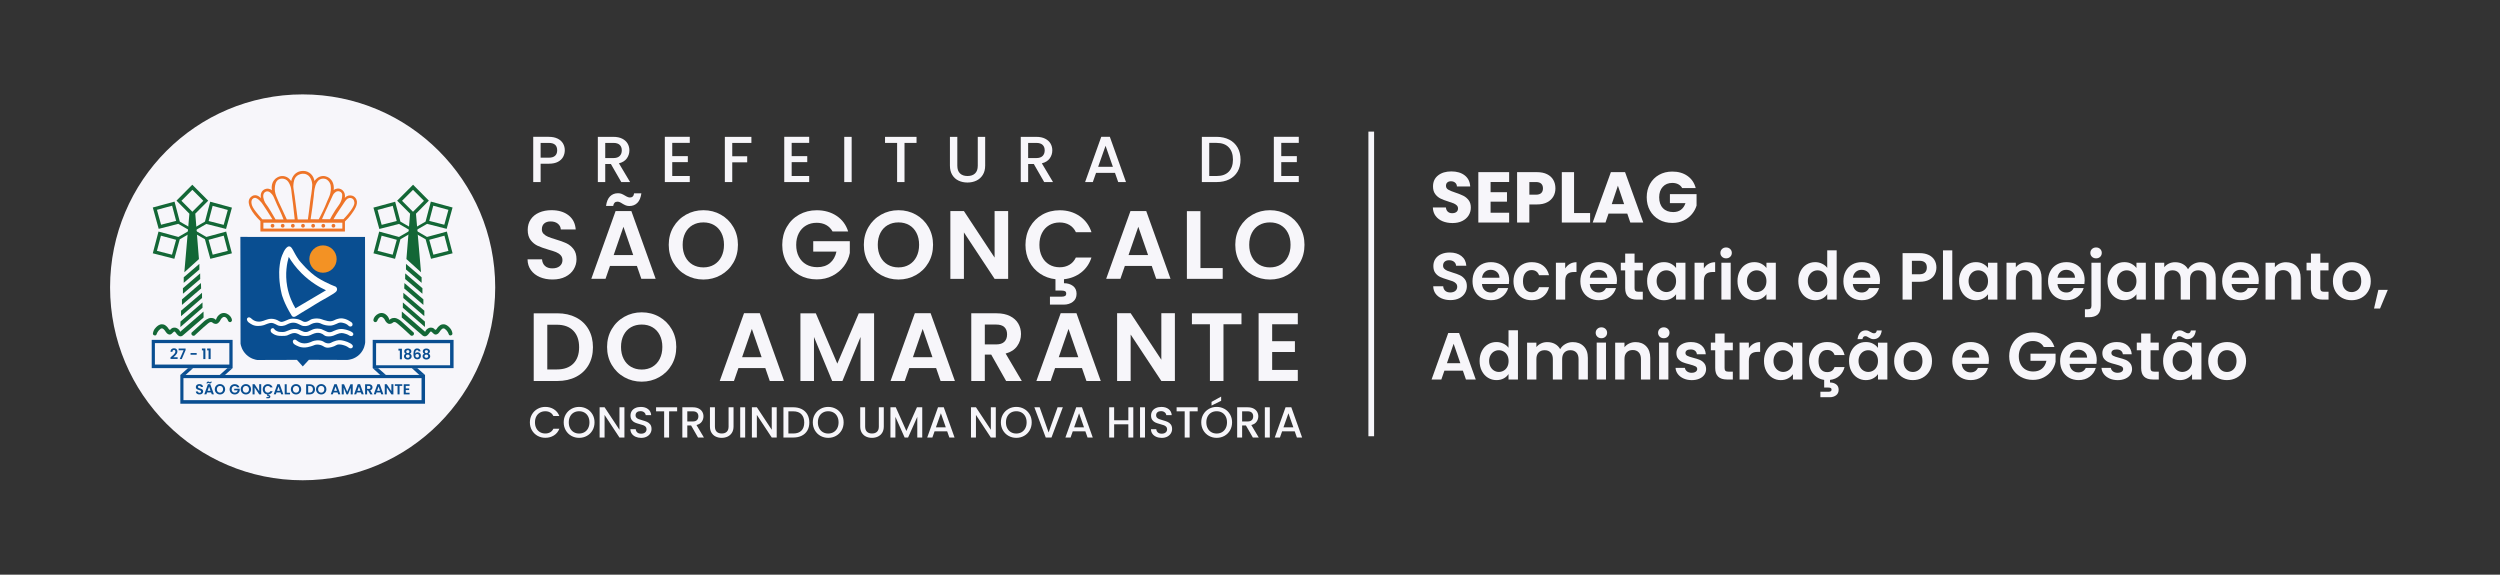<svg xmlns="http://www.w3.org/2000/svg" xmlns:xlink="http://www.w3.org/1999/xlink" id="Layer_1" x="0px" y="0px" viewBox="0 0 1780.3 409.21" style="enable-background:new 0 0 1780.3 409.21;" xml:space="preserve"><rect x="0" y="0" width="1780.3" height="409.21" fill="#333333" stroke="none"/><style type="text/css">	.st0{fill:#F7F6FA;}	.st1{fill:#136736;}	.st2{fill:#094E91;}	.st3{fill:#EE7428;}	.st4{fill:#FFFFFF;}	.st5{fill:#F39224;}</style><g>	<g>		<g>			<g>				<g>					<g>						<g>							<g>								<path class="st0" d="M384.45,197.33c-2.69-1.15-4.81-2.81-6.37-4.97c-1.56-2.16-2.37-4.72-2.41-7.67H386         c0.14,1.98,0.84,3.54,2.1,4.69c1.26,1.15,3,1.73,5.2,1.73c2.25,0,4.02-0.54,5.31-1.62c1.29-1.08,1.93-2.5,1.93-4.25         c0-1.43-0.44-2.6-1.31-3.52c-0.87-0.92-1.97-1.65-3.27-2.18c-1.31-0.53-3.11-1.12-5.41-1.76c-3.13-0.92-5.66-1.83-7.62-2.73         c-1.95-0.9-3.63-2.25-5.03-4.07c-1.4-1.82-2.1-4.25-2.1-7.28c0-2.85,0.71-5.34,2.14-7.46c1.42-2.12,3.42-3.74,5.99-4.87         c2.57-1.13,5.51-1.69,8.82-1.69c4.96,0,8.99,1.21,12.1,3.62c3.1,2.42,4.81,5.79,5.13,10.12h-10.61         c-0.09-1.66-0.79-3.03-2.1-4.11c-1.31-1.08-3.04-1.62-5.2-1.62c-1.89,0-3.39,0.48-4.51,1.45c-1.13,0.97-1.69,2.37-1.69,4.21         c0,1.29,0.42,2.36,1.27,3.21c0.85,0.85,1.91,1.54,3.17,2.07c1.26,0.53,3.04,1.14,5.34,1.83c3.12,0.92,5.67,1.84,7.65,2.76         c1.97,0.92,3.68,2.3,5.1,4.14c1.42,1.84,2.14,4.26,2.14,7.25c0,2.58-0.67,4.97-2,7.18c-1.33,2.21-3.28,3.97-5.86,5.28         c-2.57,1.31-5.63,1.97-9.17,1.97C390.16,199.05,387.14,198.48,384.45,197.33z"></path>								<path class="st0" d="M453.54,189.38h-19.16l-3.17,9.18h-10.13l17.3-48.26h11.23l17.3,48.26h-10.2L453.54,189.38z          M434.42,139.84c1.49-1.49,3.39-2.24,5.69-2.24c0.97,0,1.82,0.15,2.55,0.45c0.73,0.3,1.56,0.72,2.48,1.28         c1.38,0.87,2.53,1.31,3.45,1.31c1.7,0,2.69-0.99,2.97-2.97h5.17c-0.41,3.04-1.37,5.31-2.86,6.8         c-1.49,1.5-3.39,2.24-5.69,2.24c-0.97,0-1.82-0.15-2.55-0.45c-0.74-0.3-1.56-0.73-2.48-1.28c-1.33-0.92-2.48-1.38-3.45-1.38         c-1.7,0-2.71,1.01-3.03,3.04h-5.1C431.97,143.61,432.93,141.34,434.42,139.84z M450.93,181.65l-6.96-20.16L437,181.65         H450.93z"></path>								<path class="st0" d="M488.49,195.88c-3.77-2.12-6.75-5.05-8.96-8.8c-2.21-3.75-3.31-8-3.31-12.74c0-4.7,1.1-8.92,3.31-12.67         c2.21-3.75,5.19-6.68,8.96-8.8c3.77-2.12,7.9-3.17,12.41-3.17c4.55,0,8.7,1.06,12.44,3.17c3.74,2.12,6.71,5.05,8.89,8.8         c2.18,3.75,3.27,7.97,3.27,12.67c0,4.74-1.09,8.99-3.27,12.74c-2.18,3.75-5.16,6.69-8.93,8.8         c-3.77,2.12-7.9,3.18-12.41,3.18C496.39,199.05,492.25,197.99,488.49,195.88z M508.54,188.45c2.21-1.31,3.93-3.19,5.17-5.63         c1.24-2.44,1.86-5.27,1.86-8.49c0-3.22-0.62-6.04-1.86-8.46c-1.24-2.42-2.96-4.27-5.17-5.56c-2.21-1.29-4.76-1.93-7.65-1.93         s-5.46,0.64-7.69,1.93c-2.23,1.29-3.96,3.14-5.2,5.56c-1.24,2.42-1.86,5.24-1.86,8.46c0,3.22,0.62,6.05,1.86,8.49         c1.24,2.44,2.97,4.31,5.2,5.63c2.23,1.31,4.79,1.97,7.69,1.97S506.34,189.76,508.54,188.45z"></path>								<path class="st0" d="M592.9,164.87c-1.1-2.02-2.62-3.57-4.55-4.63c-1.93-1.06-4.18-1.59-6.75-1.59         c-2.85,0-5.38,0.64-7.58,1.93c-2.21,1.29-3.93,3.13-5.17,5.52c-1.24,2.39-1.86,5.16-1.86,8.29c0,3.22,0.63,6.03,1.89,8.42         c1.26,2.39,3.02,4.23,5.27,5.52c2.25,1.29,4.87,1.93,7.86,1.93c3.68,0,6.68-0.98,9.03-2.93c2.34-1.96,3.88-4.68,4.62-8.18         h-16.54v-7.39h26.05v8.42c-0.64,3.36-2.02,6.47-4.14,9.32s-4.84,5.14-8.17,6.87c-3.33,1.73-7.07,2.59-11.2,2.59         c-4.64,0-8.83-1.04-12.58-3.14c-3.75-2.09-6.69-5.01-8.82-8.74c-2.14-3.73-3.21-7.96-3.21-12.7c0-4.74,1.07-8.99,3.21-12.74         c2.14-3.75,5.08-6.67,8.82-8.77c3.74-2.09,7.91-3.14,12.51-3.14c5.42,0,10.13,1.32,14.13,3.97c4,2.65,6.75,6.36,8.27,11.15         H592.9z"></path>								<path class="st0" d="M627.43,195.88c-3.77-2.12-6.75-5.05-8.96-8.8c-2.21-3.75-3.31-8-3.31-12.74c0-4.7,1.1-8.92,3.31-12.67         c2.21-3.75,5.19-6.68,8.96-8.8c3.77-2.12,7.9-3.17,12.41-3.17c4.55,0,8.7,1.06,12.44,3.17c3.74,2.12,6.71,5.05,8.89,8.8         c2.18,3.75,3.27,7.97,3.27,12.67c0,4.74-1.09,8.99-3.27,12.74c-2.18,3.75-5.16,6.69-8.93,8.8         c-3.77,2.12-7.9,3.18-12.41,3.18C635.33,199.05,631.19,197.99,627.43,195.88z M647.48,188.45c2.21-1.31,3.93-3.19,5.17-5.63         c1.24-2.44,1.86-5.27,1.86-8.49c0-3.22-0.62-6.04-1.86-8.46c-1.24-2.42-2.96-4.27-5.17-5.56c-2.21-1.29-4.76-1.93-7.65-1.93         s-5.46,0.64-7.69,1.93c-2.23,1.29-3.96,3.14-5.2,5.56c-1.24,2.42-1.86,5.24-1.86,8.46c0,3.22,0.62,6.05,1.86,8.49         c1.24,2.44,2.97,4.31,5.2,5.63c2.23,1.31,4.79,1.97,7.69,1.97S645.28,189.76,647.48,188.45z"></path>								<path class="st0" d="M717.92,198.57h-9.65l-21.85-33.07v33.07h-9.65V150.3h9.65l21.85,33.14V150.3h9.65V198.57z"></path>								<path class="st0" d="M761.51,188.59c2-1.17,3.55-2.91,4.65-5.21h11.09c-1.42,4.42-3.87,7.97-7.34,10.67         c-3.47,2.69-7.55,4.29-12.23,4.8v2.83c2.53,0,4.65,0.64,6.38,1.93c1.72,1.29,2.58,3.15,2.58,5.59c0,2.48-0.88,4.4-2.65,5.73         c-1.77,1.33-3.94,2-6.51,2h-9.79v-5.66h8.2c1.1,0,1.94-0.16,2.52-0.48c0.57-0.32,0.86-0.9,0.86-1.73         c0-0.83-0.29-1.39-0.86-1.69c-0.58-0.3-1.41-0.45-2.52-0.45h-4.27v-8.08c-4.09-0.46-7.75-1.78-10.99-3.97         c-3.24-2.19-5.78-5.05-7.62-8.6c-1.84-3.54-2.75-7.5-2.75-11.88c0-4.74,1.07-8.99,3.2-12.74c2.14-3.75,5.05-6.67,8.75-8.77         c3.7-2.09,7.84-3.14,12.44-3.14c5.38,0,10.09,1.38,14.13,4.14c4.04,2.76,6.87,6.58,8.48,11.46h-11.09         c-1.1-2.3-2.65-4.03-4.65-5.18c-2-1.15-4.31-1.73-6.93-1.73c-2.8,0-5.3,0.66-7.48,1.97c-2.18,1.31-3.88,3.16-5.1,5.56         c-1.22,2.39-1.83,5.2-1.83,8.42c0,3.17,0.61,5.97,1.83,8.39c1.22,2.42,2.92,4.28,5.1,5.59c2.18,1.31,4.67,1.97,7.48,1.97         C757.2,190.35,759.51,189.76,761.51,188.59z"></path>								<path class="st0" d="M820.19,189.38h-19.16l-3.17,9.18h-10.13l17.3-48.26h11.23l17.3,48.26h-10.2L820.19,189.38z          M817.57,181.65l-6.96-20.16l-6.96,20.16H817.57z"></path>								<path class="st0" d="M854.86,190.9h15.85v7.67h-25.5v-48.2h9.65V190.9z"></path>								<path class="st0" d="M891.94,195.88c-3.77-2.12-6.75-5.05-8.96-8.8c-2.2-3.75-3.31-8-3.31-12.74c0-4.7,1.1-8.92,3.31-12.67         c2.21-3.75,5.19-6.68,8.96-8.8c3.77-2.12,7.9-3.17,12.41-3.17c4.55,0,8.69,1.06,12.44,3.17c3.74,2.12,6.71,5.05,8.89,8.8         c2.18,3.75,3.27,7.97,3.27,12.67c0,4.74-1.09,8.99-3.27,12.74c-2.18,3.75-5.16,6.69-8.93,8.8         c-3.77,2.12-7.9,3.18-12.41,3.18C899.84,199.05,895.7,197.99,891.94,195.88z M911.99,188.45c2.21-1.31,3.93-3.19,5.17-5.63         c1.24-2.44,1.86-5.27,1.86-8.49c0-3.22-0.62-6.04-1.86-8.46c-1.24-2.42-2.96-4.27-5.17-5.56c-2.21-1.29-4.75-1.93-7.65-1.93         c-2.9,0-5.46,0.64-7.69,1.93c-2.23,1.29-3.96,3.14-5.2,5.56c-1.24,2.42-1.86,5.24-1.86,8.46c0,3.22,0.62,6.05,1.86,8.49         c1.24,2.44,2.97,4.31,5.2,5.63c2.23,1.31,4.79,1.97,7.69,1.97C907.24,190.42,909.79,189.76,911.99,188.45z"></path>								<path class="st0" d="M410.23,226.08c3.84,1.98,6.8,4.8,8.89,8.46c2.09,3.66,3.13,7.91,3.13,12.74         c0,4.83-1.04,9.06-3.13,12.67c-2.09,3.61-5.05,6.41-8.89,8.39s-8.28,2.97-13.34,2.97h-16.82v-48.2h16.82         C401.95,223.11,406.39,224.1,410.23,226.08z M408.27,258.94c2.75-2.76,4.13-6.65,4.13-11.67c0-5.01-1.38-8.94-4.13-11.77         c-2.76-2.83-6.66-4.25-11.72-4.25h-6.82v31.83h6.82C401.6,263.09,405.51,261.71,408.27,258.94z"></path>								<path class="st0" d="M444.58,268.61c-3.77-2.12-6.75-5.05-8.96-8.8c-2.21-3.75-3.31-8-3.31-12.74         c0-4.69,1.1-8.92,3.31-12.67c2.21-3.75,5.19-6.69,8.96-8.8c3.77-2.12,7.9-3.18,12.41-3.18c4.55,0,8.7,1.06,12.44,3.18         s6.71,5.05,8.89,8.8c2.18,3.75,3.27,7.97,3.27,12.67c0,4.74-1.09,8.99-3.27,12.74c-2.18,3.75-5.16,6.69-8.93,8.8         c-3.77,2.12-7.9,3.18-12.41,3.18C452.49,271.79,448.35,270.73,444.58,268.61z M464.64,261.19c2.21-1.31,3.93-3.19,5.17-5.63         c1.24-2.44,1.86-5.27,1.86-8.49c0-3.22-0.62-6.04-1.86-8.46c-1.24-2.42-2.96-4.27-5.17-5.56c-2.21-1.29-4.76-1.93-7.65-1.93         s-5.46,0.64-7.69,1.93c-2.23,1.29-3.96,3.14-5.2,5.56c-1.24,2.42-1.86,5.24-1.86,8.46c0,3.22,0.62,6.05,1.86,8.49         c1.24,2.44,2.97,4.32,5.2,5.63c2.23,1.31,4.79,1.97,7.69,1.97S462.44,262.5,464.64,261.19z"></path>								<path class="st0" d="M545,262.12h-19.16l-3.17,9.18h-10.13l17.3-48.26h11.23l17.3,48.26h-10.2L545,262.12z M542.38,254.39         l-6.96-20.16l-6.96,20.16H542.38z"></path>								<path class="st0" d="M622.46,223.11v48.2h-9.65v-31.35l-12.89,31.35h-7.31l-12.96-31.35v31.35h-9.65v-48.2h10.96l15.3,35.84         l15.3-35.84H622.46z"></path>								<path class="st0" d="M666.64,262.12h-19.16l-3.17,9.18h-10.13l17.3-48.26h11.23l17.3,48.26h-10.2L666.64,262.12z          M664.02,254.39l-6.96-20.16l-6.96,20.16H664.02z"></path>								<path class="st0" d="M716.47,271.3l-10.61-18.78h-4.55v18.78h-9.65v-48.2h18.06c3.72,0,6.89,0.66,9.51,1.97         c2.62,1.31,4.58,3.08,5.89,5.32c1.31,2.23,1.96,4.73,1.96,7.49c0,3.17-0.92,6.04-2.75,8.6c-1.84,2.56-4.57,4.32-8.2,5.28         l11.51,19.54H716.47z M701.31,245.27h8.06c2.62,0,4.57-0.63,5.86-1.9c1.29-1.27,1.93-3.03,1.93-5.28         c0-2.21-0.64-3.92-1.93-5.14c-1.29-1.22-3.24-1.83-5.86-1.83h-8.06V245.27z"></path>								<path class="st0" d="M770.5,262.12h-19.16l-3.17,9.18h-10.13l17.3-48.26h11.23l17.3,48.26h-10.2L770.5,262.12z          M767.88,254.39l-6.96-20.16l-6.96,20.16H767.88z"></path>								<path class="st0" d="M836.66,271.3h-9.65l-21.85-33.07v33.07h-9.65v-48.26h9.65l21.85,33.14v-33.14h9.65V271.3z"></path>								<path class="st0" d="M884.08,223.11v7.8h-12.82v40.39h-9.65v-40.39h-12.82v-7.8H884.08z"></path>								<path class="st0" d="M905.93,230.91v12.08h16.2v7.66h-16.2v12.77h18.26v7.87h-27.91v-48.26h27.91v7.87H905.93z"></path>							</g>							<g>								<path class="st0" d="M401.04,111.68c-0.77,1.45-2,2.63-3.7,3.54c-1.69,0.91-3.87,1.36-6.52,1.36h-5.83v13.06h-5.27v-32.2         h11.1c2.47,0,4.55,0.43,6.27,1.27c1.71,0.85,2.99,2,3.84,3.45s1.27,3.07,1.27,4.86         C402.19,108.69,401.81,110.23,401.04,111.68z M395.3,110.92c0.98-0.91,1.48-2.2,1.48-3.87c0-3.52-1.99-5.28-5.96-5.28h-5.83         v10.52h5.83C392.82,112.28,394.32,111.83,395.3,110.92z"></path>								<path class="st0" d="M442.42,129.66l-7.4-12.88H431v12.88h-5.27v-32.2h11.1c2.47,0,4.55,0.43,6.26,1.3         c1.71,0.86,2.99,2.02,3.84,3.47c0.85,1.45,1.27,3.07,1.27,4.86c0,2.1-0.61,4.01-1.83,5.72c-1.22,1.71-3.09,2.88-5.62,3.5         l7.95,13.34H442.42z M431,112.56h5.83c1.97,0,3.46-0.49,4.46-1.48c1-0.99,1.5-2.32,1.5-3.99c0-1.67-0.49-2.97-1.48-3.91         c-0.99-0.94-2.48-1.41-4.48-1.41H431V112.56z"></path>								<path class="st0" d="M478.72,101.72v9.45h11.1v4.31h-11.1v9.87h12.48v4.31h-17.76V97.41h17.76v4.31H478.72z"></path>								<path class="st0" d="M535.09,97.46v4.31h-13.64v9.5h10.64v4.31h-10.64v14.08h-5.27v-32.2H535.09z"></path>								<path class="st0" d="M563.76,101.72v9.45h11.1v4.31h-11.1v9.87h12.48v4.31h-17.76V97.41h17.76v4.31H563.76z"></path>								<path class="st0" d="M606.48,97.46v32.2h-5.27v-32.2H606.48z"></path>								<path class="st0" d="M652.68,97.46v4.31h-8.56v27.89h-5.27v-27.89h-8.6v-4.31H652.68z"></path>								<path class="st0" d="M681.72,97.46v20.52c0,2.44,0.64,4.28,1.92,5.51c1.28,1.24,3.06,1.85,5.34,1.85         c2.31,0,4.11-0.62,5.39-1.85c1.28-1.24,1.92-3.07,1.92-5.51V97.46h5.27v20.43c0,2.62-0.57,4.85-1.71,6.67         c-1.14,1.82-2.67,3.18-4.58,4.08c-1.91,0.9-4.02,1.34-6.33,1.34c-2.31,0-4.42-0.45-6.31-1.34c-1.9-0.89-3.4-2.25-4.51-4.08         c-1.11-1.82-1.66-4.05-1.66-6.67V97.46H681.72z"></path>								<path class="st0" d="M743.59,129.66l-7.4-12.88h-4.02v12.88h-5.27v-32.2h11.1c2.47,0,4.55,0.43,6.26,1.3         c1.71,0.86,2.99,2.02,3.84,3.47c0.85,1.45,1.27,3.07,1.27,4.86c0,2.1-0.61,4.01-1.83,5.72c-1.22,1.71-3.09,2.88-5.62,3.5         l7.95,13.34H743.59z M732.16,112.56h5.83c1.97,0,3.46-0.49,4.46-1.48c1-0.99,1.5-2.32,1.5-3.99c0-1.67-0.49-2.97-1.48-3.91         c-0.99-0.94-2.48-1.41-4.48-1.41h-5.83V112.56z"></path>								<path class="st0" d="M793.99,123.08h-13.46l-2.31,6.58h-5.5l11.51-32.24h6.1l11.51,32.24h-5.55L793.99,123.08z          M792.51,118.77l-5.22-14.96l-5.27,14.96H792.51z"></path>								<path class="st0" d="M875.35,99.43c2.57,1.31,4.56,3.2,5.96,5.65c1.4,2.45,2.1,5.32,2.1,8.59s-0.7,6.12-2.1,8.52         c-1.4,2.41-3.39,4.26-5.96,5.54c-2.57,1.28-5.57,1.92-8.99,1.92h-10.5v-32.2h10.5C869.77,97.46,872.77,98.12,875.35,99.43z          M875,122.29c2-2.04,3.01-4.91,3.01-8.62c0-3.74-1-6.65-3.01-8.76c-2-2.1-4.89-3.15-8.65-3.15h-5.22v23.58h5.22         C870.11,125.35,872.99,124.33,875,122.29z"></path>								<path class="st0" d="M912.41,101.72v9.45h11.1v4.31h-11.1v9.87h12.48v4.31h-17.76V97.41h17.76v4.31H912.41z"></path>							</g>							<g>								<path class="st0" d="M378.82,295.09c0.98-1.67,2.31-2.98,3.99-3.92c1.68-0.94,3.52-1.41,5.52-1.41         c2.29,0,4.33,0.56,6.11,1.69c1.79,1.13,3.08,2.72,3.88,4.79h-4.24c-0.56-1.13-1.33-1.98-2.32-2.54         c-0.99-0.56-2.13-0.84-3.43-0.84c-1.42,0-2.69,0.32-3.8,0.96c-1.11,0.64-1.99,1.56-2.62,2.76c-0.63,1.2-0.94,2.59-0.94,4.19         s0.32,2.99,0.94,4.18c0.63,1.2,1.5,2.12,2.62,2.77c1.11,0.65,2.38,0.98,3.8,0.98c1.3,0,2.45-0.28,3.43-0.84         c0.99-0.56,1.76-1.41,2.32-2.54h4.24c-0.8,2.07-2.1,3.66-3.88,4.77c-1.78,1.12-3.82,1.67-6.11,1.67         c-2.02,0-3.87-0.47-5.54-1.41c-1.67-0.94-3-2.25-3.98-3.92c-0.98-1.67-1.47-3.57-1.47-5.67         C377.35,298.65,377.84,296.76,378.82,295.09z"></path>								<path class="st0" d="M406.88,310.39c-1.68-0.94-3.01-2.25-3.99-3.94c-0.98-1.69-1.47-3.58-1.47-5.69         c0-2.11,0.49-4,1.47-5.67c0.98-1.67,2.31-2.98,3.99-3.92c1.68-0.94,3.52-1.41,5.52-1.41c2.02,0,3.87,0.47,5.55,1.41         c1.68,0.94,3.01,2.25,3.98,3.92c0.97,1.67,1.45,3.56,1.45,5.67c0,2.11-0.48,4-1.45,5.69c-0.97,1.68-2.29,3-3.98,3.94         c-1.68,0.94-3.53,1.41-5.55,1.41C410.4,311.8,408.56,311.33,406.88,310.39z M416.21,307.75c1.11-0.65,1.98-1.58,2.61-2.79         c0.63-1.21,0.94-2.61,0.94-4.2s-0.32-2.99-0.94-4.19c-0.63-1.2-1.5-2.12-2.61-2.76c-1.12-0.64-2.38-0.96-3.81-0.96         s-2.69,0.32-3.81,0.96c-1.11,0.64-1.98,1.56-2.61,2.76c-0.63,1.2-0.94,2.59-0.94,4.19s0.31,2.99,0.94,4.2         c0.63,1.21,1.5,2.14,2.61,2.79c1.11,0.65,2.38,0.98,3.81,0.98S415.09,308.4,416.21,307.75z"></path>								<path class="st0" d="M444.67,311.58h-3.53l-10.61-16.09v16.09H427v-21.57h3.53l10.61,16.05v-16.05h3.53V311.58z"></path>								<path class="st0" d="M452.65,311.04c-1.16-0.51-2.06-1.23-2.72-2.15c-0.66-0.93-0.99-2.02-0.99-3.25h3.77         c0.08,0.93,0.45,1.69,1.1,2.29s1.56,0.9,2.74,0.9c1.22,0,2.17-0.29,2.85-0.88c0.68-0.59,1.02-1.35,1.02-2.28         c0-0.72-0.21-1.31-0.64-1.77c-0.42-0.45-0.95-0.81-1.58-1.05c-0.63-0.25-1.5-0.52-2.62-0.81c-1.4-0.37-2.54-0.75-3.42-1.13         c-0.88-0.38-1.62-0.98-2.24-1.78c-0.62-0.81-0.93-1.88-0.93-3.22c0-1.24,0.31-2.33,0.93-3.25c0.62-0.93,1.48-1.64,2.6-2.14         c1.11-0.5,2.4-0.74,3.87-0.74c2.08,0,3.79,0.52,5.12,1.56c1.33,1.04,2.07,2.47,2.21,4.29h-3.9         c-0.06-0.78-0.43-1.46-1.11-2.01c-0.68-0.56-1.58-0.84-2.69-0.84c-1.01,0-1.83,0.26-2.47,0.78         c-0.64,0.52-0.96,1.26-0.96,2.23c0,0.66,0.2,1.2,0.6,1.63c0.4,0.42,0.91,0.76,1.53,1.01c0.62,0.25,1.46,0.52,2.54,0.81         c1.42,0.39,2.58,0.78,3.48,1.18c0.9,0.39,1.66,1,2.29,1.81c0.63,0.82,0.94,1.91,0.94,3.27c0,1.09-0.29,2.13-0.88,3.1         c-0.59,0.97-1.44,1.75-2.57,2.34s-2.45,0.88-3.98,0.88C455.1,311.8,453.81,311.55,452.65,311.04z"></path>								<path class="st0" d="M482.2,290.04v2.88h-5.72v18.66h-3.53v-18.66h-5.75v-2.88H482.2z"></path>								<path class="st0" d="M497.08,311.58l-4.95-8.62h-2.69v8.62h-3.53v-21.54h7.43c1.65,0,3.05,0.29,4.19,0.87         c1.15,0.58,2,1.35,2.57,2.33c0.57,0.97,0.85,2.05,0.85,3.25c0,1.41-0.41,2.68-1.22,3.83c-0.82,1.15-2.07,1.93-3.76,2.34         l5.32,8.93H497.08z M489.44,300.14h3.9c1.32,0,2.32-0.33,2.98-0.99c0.67-0.66,1.01-1.55,1.01-2.67         c0-1.12-0.33-1.99-0.99-2.62c-0.66-0.63-1.66-0.95-3-0.95h-3.9V300.14z"></path>								<path class="st0" d="M509.11,290.04v13.73c0,1.63,0.43,2.86,1.28,3.69c0.86,0.83,2.05,1.24,3.57,1.24         c1.55,0,2.75-0.41,3.6-1.24c0.85-0.83,1.28-2.05,1.28-3.69v-13.73h3.53v13.67c0,1.76-0.38,3.24-1.15,4.46         c-0.76,1.22-1.78,2.13-3.06,2.73c-1.28,0.6-2.69,0.9-4.24,0.9c-1.55,0-2.95-0.3-4.22-0.9c-1.27-0.6-2.27-1.51-3.02-2.73         s-1.11-2.71-1.11-4.46v-13.67H509.11z"></path>								<path class="st0" d="M530.65,290.04v21.54h-3.53v-21.54H530.65z"></path>								<path class="st0" d="M553.11,311.58h-3.53l-10.61-16.09v16.09h-3.53v-21.57h3.53l10.61,16.05v-16.05h3.53V311.58z"></path>								<path class="st0" d="M570.94,291.35c1.72,0.88,3.05,2.14,3.99,3.78c0.94,1.64,1.41,3.56,1.41,5.75s-0.47,4.09-1.41,5.7         c-0.94,1.61-2.27,2.85-3.99,3.7c-1.72,0.86-3.73,1.29-6.02,1.29h-7.02v-21.54h7.02         C567.21,290.04,569.22,290.48,570.94,291.35z M570.71,306.65c1.34-1.36,2.01-3.28,2.01-5.76c0-2.5-0.67-4.45-2.01-5.86         c-1.34-1.41-3.27-2.11-5.79-2.11h-3.49v15.78h3.49C567.44,308.7,569.37,308.02,570.71,306.65z"></path>								<path class="st0" d="M584.27,310.39c-1.68-0.94-3.01-2.25-3.99-3.94c-0.98-1.69-1.47-3.58-1.47-5.69         c0-2.11,0.49-4,1.47-5.67c0.98-1.67,2.31-2.98,3.99-3.92c1.68-0.94,3.52-1.41,5.52-1.41c2.02,0,3.87,0.47,5.55,1.41         c1.68,0.94,3.01,2.25,3.98,3.92c0.97,1.67,1.45,3.56,1.45,5.67c0,2.11-0.48,4-1.45,5.69c-0.97,1.68-2.3,3-3.98,3.94         c-1.68,0.94-3.53,1.41-5.55,1.41C587.8,311.8,585.96,311.33,584.27,310.39z M593.6,307.75c1.11-0.65,1.98-1.58,2.62-2.79         c0.63-1.21,0.94-2.61,0.94-4.2s-0.31-2.99-0.94-4.19c-0.63-1.2-1.5-2.12-2.62-2.76s-2.38-0.96-3.81-0.96         c-1.42,0-2.69,0.32-3.8,0.96c-1.11,0.64-1.99,1.56-2.62,2.76c-0.63,1.2-0.94,2.59-0.94,4.19s0.32,2.99,0.94,4.2         c0.63,1.21,1.5,2.14,2.62,2.79c1.11,0.65,2.38,0.98,3.8,0.98C591.22,308.73,592.49,308.4,593.6,307.75z"></path>								<path class="st0" d="M616.09,290.04v13.73c0,1.63,0.43,2.86,1.29,3.69c0.85,0.83,2.05,1.24,3.57,1.24         c1.55,0,2.75-0.41,3.6-1.24c0.86-0.83,1.29-2.05,1.29-3.69v-13.73h3.53v13.67c0,1.76-0.38,3.24-1.14,4.46         c-0.76,1.22-1.79,2.13-3.06,2.73s-2.69,0.9-4.24,0.9c-1.55,0-2.95-0.3-4.22-0.9c-1.27-0.6-2.27-1.51-3.02-2.73         c-0.74-1.22-1.11-2.71-1.11-4.46v-13.67H616.09z"></path>								<path class="st0" d="M656.75,290.04v21.54h-3.53v-14.75l-6.56,14.75h-2.44l-6.59-14.75v14.75h-3.53v-21.54h3.8l7.55,16.89         l7.52-16.89H656.75z"></path>								<path class="st0" d="M674.51,307.18h-9l-1.55,4.4h-3.68l7.7-21.57h4.08l7.7,21.57h-3.71L674.51,307.18z M673.52,304.3         l-3.5-10.01l-3.53,10.01H673.52z"></path>								<path class="st0" d="M709.13,311.58h-3.53l-10.61-16.09v16.09h-3.53v-21.57h3.53l10.61,16.05v-16.05h3.53V311.58z"></path>								<path class="st0" d="M718.2,310.39c-1.68-0.94-3.01-2.25-3.99-3.94c-0.98-1.69-1.47-3.58-1.47-5.69c0-2.11,0.49-4,1.47-5.67         c0.98-1.67,2.31-2.98,3.99-3.92c1.68-0.94,3.52-1.41,5.52-1.41c2.02,0,3.87,0.47,5.55,1.41c1.68,0.94,3.01,2.25,3.98,3.92         c0.97,1.67,1.45,3.56,1.45,5.67c0,2.11-0.48,4-1.45,5.69c-0.97,1.68-2.29,3-3.98,3.94c-1.68,0.94-3.53,1.41-5.55,1.41         C721.73,311.8,719.88,311.33,718.2,310.39z M727.53,307.75c1.11-0.65,1.98-1.58,2.61-2.79c0.63-1.21,0.94-2.61,0.94-4.2         s-0.32-2.99-0.94-4.19c-0.63-1.2-1.5-2.12-2.61-2.76c-1.12-0.64-2.38-0.96-3.81-0.96c-1.42,0-2.69,0.32-3.81,0.96         s-1.98,1.56-2.61,2.76c-0.63,1.2-0.94,2.59-0.94,4.19s0.31,2.99,0.94,4.2c0.63,1.21,1.5,2.14,2.61,2.79         c1.11,0.65,2.38,0.98,3.81,0.98C725.15,308.73,726.42,308.4,727.53,307.75z"></path>								<path class="st0" d="M756.86,290.04l-8.08,21.54h-4.08l-8.11-21.54h3.77l6.37,17.92l6.4-17.92H756.86z"></path>								<path class="st0" d="M772.92,307.18h-9l-1.55,4.4h-3.68l7.7-21.57h4.09l7.7,21.57h-3.71L772.92,307.18z M771.93,304.3         l-3.49-10.01l-3.53,10.01H771.93z"></path>								<path class="st0" d="M807.04,290.04v21.54h-3.53v-9.42H793.4v9.42h-3.53v-21.54h3.53v9.24h10.12v-9.24H807.04z"></path>								<path class="st0" d="M815.37,290.04v21.54h-3.53v-21.54H815.37z"></path>								<path class="st0" d="M823.35,311.04c-1.16-0.51-2.06-1.23-2.72-2.15c-0.66-0.93-0.99-2.02-0.99-3.25h3.77         c0.08,0.93,0.45,1.69,1.1,2.29s1.56,0.9,2.74,0.9c1.22,0,2.17-0.29,2.85-0.88c0.68-0.59,1.02-1.35,1.02-2.28         c0-0.72-0.21-1.31-0.64-1.77c-0.42-0.45-0.95-0.81-1.58-1.05c-0.63-0.25-1.5-0.52-2.62-0.81c-1.4-0.37-2.54-0.75-3.42-1.13         c-0.88-0.38-1.62-0.98-2.24-1.78c-0.62-0.81-0.93-1.88-0.93-3.22c0-1.24,0.31-2.33,0.93-3.25c0.62-0.93,1.48-1.64,2.6-2.14         c1.11-0.5,2.4-0.74,3.87-0.74c2.08,0,3.79,0.52,5.12,1.56c1.33,1.04,2.07,2.47,2.21,4.29h-3.9         c-0.06-0.78-0.43-1.46-1.11-2.01c-0.68-0.56-1.58-0.84-2.69-0.84c-1.01,0-1.83,0.26-2.47,0.78         c-0.64,0.52-0.96,1.26-0.96,2.23c0,0.66,0.2,1.2,0.6,1.63c0.4,0.42,0.91,0.76,1.53,1.01c0.62,0.25,1.46,0.52,2.54,0.81         c1.42,0.39,2.58,0.78,3.48,1.18c0.9,0.39,1.66,1,2.29,1.81c0.63,0.82,0.94,1.91,0.94,3.27c0,1.09-0.29,2.13-0.88,3.1         c-0.59,0.97-1.44,1.75-2.57,2.34c-1.12,0.59-2.45,0.88-3.98,0.88C825.8,311.8,824.5,311.55,823.35,311.04z"></path>								<path class="st0" d="M852.89,290.04v2.88h-5.72v18.66h-3.53v-18.66h-5.75v-2.88H852.89z"></path>								<path class="st0" d="M860.89,310.39c-1.68-0.94-3.01-2.25-3.99-3.94c-0.98-1.69-1.47-3.58-1.47-5.69         c0-2.11,0.49-4,1.47-5.67c0.98-1.67,2.31-2.98,3.99-3.92c1.68-0.94,3.52-1.41,5.52-1.41c2.02,0,3.87,0.47,5.55,1.41         c1.68,0.94,3.01,2.25,3.98,3.92c0.97,1.67,1.45,3.56,1.45,5.67c0,2.11-0.48,4-1.45,5.69c-0.97,1.68-2.3,3-3.98,3.94         c-1.68,0.94-3.53,1.41-5.55,1.41C864.41,311.8,862.57,311.33,860.89,310.39z M870.22,307.75c1.11-0.65,1.98-1.58,2.62-2.79         c0.63-1.21,0.94-2.61,0.94-4.2s-0.31-2.99-0.94-4.19c-0.63-1.2-1.5-2.12-2.62-2.76s-2.38-0.96-3.81-0.96         c-1.42,0-2.69,0.32-3.8,0.96s-1.99,1.56-2.62,2.76c-0.63,1.2-0.94,2.59-0.94,4.19s0.32,2.99,0.94,4.2         c0.63,1.21,1.5,2.14,2.62,2.79c1.11,0.65,2.38,0.98,3.8,0.98C867.84,308.73,869.1,308.4,870.22,307.75z M869.6,285.42         l-6.84,3.38v-2.61l6.84-3.78V285.42z"></path>								<path class="st0" d="M892.18,311.58l-4.95-8.62h-2.69v8.62h-3.53v-21.54h7.43c1.65,0,3.05,0.29,4.19,0.87         c1.15,0.58,2,1.35,2.57,2.33c0.57,0.97,0.85,2.05,0.85,3.25c0,1.41-0.41,2.68-1.22,3.83c-0.82,1.15-2.07,1.93-3.76,2.34         l5.32,8.93H892.18z M884.54,300.14h3.9c1.32,0,2.32-0.33,2.99-0.99c0.67-0.66,1-1.55,1-2.67c0-1.12-0.33-1.99-0.99-2.62         c-0.66-0.63-1.66-0.95-3-0.95h-3.9V300.14z"></path>								<path class="st0" d="M904.25,290.04v21.54h-3.53v-21.54H904.25z"></path>								<path class="st0" d="M922.01,307.18h-9l-1.55,4.4h-3.68l7.7-21.57h4.09l7.7,21.57h-3.71L922.01,307.18z M921.02,304.3         l-3.5-10.01l-3.53,10.01H921.02z"></path>							</g>						</g>						<g>							<ellipse class="st0" cx="215.52" cy="204.61" rx="137.13" ry="137.39"></ellipse>							<g>								<g>									<g id="arvore_esquerda_4_">										<g>											<path class="st1" d="M148.27,142.91c-3.78-3.79-7.56-7.58-11.34-11.36c-3.75,3.78-7.49,7.55-11.24,11.33            c3.06,3.1,6.12,6.21,9.18,9.31c-1.2,13.9-2.39,27.8-3.59,41.7c3.46-3.13,6.93-6.26,10.39-9.4            c-0.87-10.78-1.74-21.56-2.6-32.34C142.14,149.07,145.2,145.99,148.27,142.91z M129.19,142.99l7.8-7.81l7.8,7.81            l-7.8,7.81L129.19,142.99z"></path>										</g>										<path class="st1" d="M149.78,184.31c5.12-1.31,10.24-2.61,15.36-3.92c-1.36-5.16-2.72-10.33-4.08-15.49           c-4.7,1.28-9.4,2.56-14.1,3.84l-18.92-10.94c-1.25-4.75-2.5-9.49-3.75-14.24c-5.16,1.4-10.32,2.81-15.48,4.21           c1.4,5.07,2.8,10.13,4.2,15.2c4.65-1.19,9.3-2.37,13.95-3.56l18.97,10.97C147.21,175.02,148.5,179.66,149.78,184.31z            M159.33,167.83c0.95,3.6,1.9,7.21,2.85,10.81c-3.57,0.91-7.14,1.82-10.72,2.73c-0.98-3.53-1.95-7.07-2.93-10.6           C152.13,169.79,155.73,168.81,159.33,167.83z M114.7,160.03c-0.98-3.53-1.95-7.07-2.93-10.6c3.6-0.98,7.2-1.96,10.8-2.94           c0.95,3.6,1.9,7.21,2.85,10.81C121.84,158.21,118.27,159.12,114.7,160.03z"></path>										<path class="st1" d="M160.97,163.05c1.4-5.07,2.8-10.13,4.2-15.2c-5.16-1.4-10.32-2.81-15.48-4.21           c-1.24,4.72-2.49,9.43-3.73,14.15l-18.93,10.95c-4.72-1.28-9.43-2.57-14.15-3.85c-1.36,5.16-2.72,10.33-4.08,15.49           c5.12,1.31,10.24,2.61,15.36,3.92c1.28-4.63,2.56-9.25,3.84-13.88l18.94-10.95C151.61,160.66,156.29,161.86,160.97,163.05           z M151.42,146.58c3.6,0.98,7.2,1.96,10.8,2.94c-0.98,3.53-1.95,7.07-2.93,10.6c-3.57-0.91-7.14-1.82-10.72-2.73           C149.52,153.78,150.47,150.18,151.42,146.58z M122.47,181.37c-3.57-0.91-7.14-1.82-10.72-2.73           c0.95-3.6,1.9-7.21,2.85-10.81c3.6,0.98,7.2,1.96,10.8,2.94C124.43,174.3,123.45,177.84,122.47,181.37z"></path>										<path class="st1" d="M130.84,197.46c0,1.32-0.01,2.64-0.01,3.96c3.72-3.17,7.43-6.34,11.15-9.52c0-1.33,0-2.66,0-4           C138.27,191.09,134.56,194.28,130.84,197.46z"></path>										<path class="st1" d="M130.26,205.25c0.01,1.31,0.01,2.63,0.02,3.94c4.1-3.49,8.2-6.99,12.3-10.48           c-0.02-1.34-0.04-2.68-0.05-4.02C138.44,198.21,134.35,201.73,130.26,205.25z"></path>										<path class="st1" d="M129.57,213.21c0,1.31,0.01,2.63,0.01,3.94c4.55-3.91,9.09-7.82,13.64-11.72           c-0.05-1.29-0.09-2.58-0.14-3.87C138.59,205.44,134.08,209.32,129.57,213.21z"></path>										<path class="st1" d="M128.91,221.27c0,1.3,0.01,2.61,0.01,3.91c4.99-4.32,9.98-8.63,14.96-12.95           c-0.01-1.24-0.01-2.49-0.02-3.73C138.89,212.76,133.9,217.01,128.91,221.27z"></path>										<path class="st1" d="M128.51,229.01c-0.02,1.29-0.03,2.59-0.05,3.88c5.25-4.58,10.51-9.16,15.76-13.74           c-0.01-1.25-0.02-2.5-0.03-3.76C138.97,219.93,133.74,224.47,128.51,229.01z"></path>										<path class="st1" d="M144.92,221.87c0.02,1.41,0.05,2.82,0.07,4.23c-4.98,4.29-9.96,8.59-14.94,12.88           c-0.23,0.17-0.82,0.56-1.61,0.53c-0.7-0.03-1.23-0.41-1.54-0.63c-0.58-0.43-0.99-0.97-1.81-2.07           c-0.33-0.44-0.51-0.71-0.82-0.74c-0.33-0.03-0.58,0.22-1.02,0.67c-0.62,0.62-1.27,1.27-1.95,1.45           c-0.85,0.23-1.66-0.29-1.91-0.44c-0.44-0.27-0.71-0.6-1.23-1.27c-0.62-0.79-0.55-0.91-0.99-1.4           c-0.48-0.54-1.08-1.21-1.86-1.23c-0.71-0.02-1.25,0.5-1.93,1.16c-0.22,0.21-0.76,0.77-1.28,1.69           c-0.7,1.24-0.57,1.76-1.11,2.04c-0.57,0.3-1.44,0.11-1.84-0.41c-0.44-0.56-0.21-1.34,0.03-2.13           c0.48-1.57,1.43-2.63,2-3.17c0.86-0.82,2.18-2.1,4.1-2.1c0.3,0,1.39,0,2.39,0.67c1.63,1.09,2.48,2.67,2.48,2.67           c0.18,0.27,0.47,0.61,0.83,0.61c0.4,0,0.56-0.43,1.03-0.84c0.9-0.77,2.09-0.75,2.36-0.74c1.03,0.02,1.77,0.48,2.14,0.72           c1.13,0.73,1.64,1.76,1.84,2.24C133.87,231.46,139.4,226.67,144.92,221.87z"></path>										<path class="st1" d="M138.53,238.95c4.47-4.21,7.99-7.31,9.66-8.66c0.55-0.44,1.49-1.17,2.43-0.94           c0.66,0.16,0.73,0.64,1.73,1.02c0.34,0.13,1.16,0.43,2.07,0.17c0.15-0.04,0.63-0.2,1.33-0.87           c1.39-1.34,1.14-2.33,2.43-3.35c0.36-0.29,0.85-0.66,1.5-0.65c0.82,0.02,1.41,0.63,1.69,0.92           c1.08,1.13,0.8,2.17,1.79,2.65c0.09,0.04,0.58,0.27,1.09,0.09c0,0,0.48-0.17,0.77-0.68c0.52-0.94-0.34-2.56-1.08-3.46           c-1.19-1.45-3.43-2.73-5.71-2.17c-1.19,0.29-1.97,0.98-2.39,1.35c-1.4,1.25-1.88,2.78-2.05,3.46           c-0.33-0.33-0.96-0.89-1.91-1.2c0,0-0.81-0.26-1.73-0.22c-2.31,0.11-4.68,2.26-4.85,2.41c-2.32,2.11-5.32,4.77-8.87,8.06           c-0.27,0.58-0.17,1.27,0.26,1.74C137.16,239.11,137.91,239.25,138.53,238.95z"></path>									</g>									<g id="arvore_direita_4_">										<g>											<path class="st1" d="M292.02,152.15c-0.87,10.78-1.74,21.56-2.6,32.34c3.46,3.13,6.93,6.26,10.39,9.4            c-1.2-13.9-2.39-27.8-3.59-41.7c3.06-3.1,6.12-6.21,9.18-9.31c-3.75-3.78-7.49-7.55-11.24-11.33            c-3.78,3.79-7.56,7.58-11.34,11.36C285.89,145.99,288.95,149.07,292.02,152.15z M294.1,150.81l-7.8-7.81l7.8-7.81            l7.8,7.81L294.1,150.81z"></path>										</g>										<path class="st1" d="M285.16,170.38l18.97-10.97c4.65,1.19,9.3,2.37,13.95,3.56c1.4-5.07,2.8-10.13,4.2-15.2           c-5.16-1.4-10.32-2.81-15.48-4.21c-1.25,4.75-2.5,9.49-3.75,14.24l-18.92,10.94c-4.7-1.28-9.4-2.56-14.1-3.84           c-1.36,5.16-2.72,10.33-4.08,15.49c5.12,1.31,10.24,2.61,15.36,3.92C282.59,179.66,283.88,175.02,285.16,170.38z            M282.56,170.77c-0.98,3.53-1.95,7.07-2.93,10.6c-3.57-0.91-7.14-1.82-10.72-2.73c0.95-3.6,1.9-7.21,2.85-10.81           C275.36,168.81,278.96,169.79,282.56,170.77z M305.68,157.3c0.95-3.6,1.9-7.21,2.85-10.81c3.6,0.98,7.2,1.96,10.8,2.94           c-0.98,3.53-1.95,7.07-2.93,10.6C312.82,159.12,309.25,158.21,305.68,157.3z"></path>										<path class="st1" d="M284.16,159.47l18.94,10.95c1.28,4.63,2.56,9.25,3.84,13.88c5.12-1.31,10.24-2.61,15.36-3.92           c-1.36-5.16-2.72-10.33-4.08-15.49c-4.72,1.28-9.43,2.57-14.15,3.85l-18.93-10.95c-1.24-4.72-2.49-9.43-3.73-14.15           c-5.16,1.4-10.32,2.81-15.48,4.21c1.4,5.07,2.8,10.13,4.2,15.2C274.8,161.86,279.48,160.66,284.16,159.47z M282.52,157.38           c-3.57,0.91-7.14,1.82-10.72,2.73c-0.98-3.53-1.95-7.07-2.93-10.6c3.6-0.98,7.2-1.96,10.8-2.94           C280.62,150.18,281.57,153.78,282.52,157.38z M305.69,170.77c3.6-0.98,7.2-1.96,10.8-2.94c0.95,3.6,1.9,7.21,2.85,10.81           c-3.57,0.91-7.14,1.82-10.72,2.73C307.64,177.84,306.66,174.3,305.69,170.77z"></path>										<path class="st1" d="M300.24,197.46c0,1.32,0.01,2.64,0.01,3.96c-3.72-3.17-7.43-6.34-11.15-9.52c0-1.33,0-2.66,0-4           C292.82,191.09,296.53,194.28,300.24,197.46z"></path>										<path class="st1" d="M300.83,205.25c-0.01,1.31-0.01,2.63-0.02,3.94c-4.1-3.49-8.2-6.99-12.3-10.48           c0.02-1.34,0.04-2.68,0.05-4.02C292.65,198.21,296.74,201.73,300.83,205.25z"></path>										<path class="st1" d="M301.51,213.21c0,1.31-0.01,2.63-0.01,3.94c-4.55-3.91-9.09-7.82-13.64-11.72           c0.05-1.29,0.09-2.58,0.14-3.87C292.5,205.44,297.01,209.32,301.51,213.21z"></path>										<path class="st1" d="M302.18,221.27c0,1.3-0.01,2.61-0.01,3.91c-4.99-4.32-9.98-8.63-14.96-12.95           c0.01-1.24,0.01-2.49,0.02-3.73C292.2,212.76,297.19,217.01,302.18,221.27z"></path>										<path class="st1" d="M302.58,229.01c0.02,1.29,0.03,2.59,0.05,3.88c-5.25-4.58-10.51-9.16-15.76-13.74           c0.01-1.25,0.02-2.5,0.03-3.76C292.12,219.93,297.35,224.47,302.58,229.01z"></path>										<path class="st1" d="M286.16,221.87c-0.02,1.41-0.05,2.82-0.07,4.23c4.98,4.29,9.96,8.59,14.94,12.88           c0.23,0.17,0.82,0.56,1.61,0.53c0.7-0.03,1.23-0.41,1.54-0.63c0.58-0.43,0.99-0.97,1.81-2.07           c0.33-0.44,0.51-0.71,0.82-0.74c0.33-0.03,0.58,0.22,1.02,0.67c0.62,0.62,1.27,1.27,1.95,1.45           c0.85,0.23,1.66-0.29,1.91-0.44c0.44-0.27,0.71-0.6,1.23-1.27c0.62-0.79,0.55-0.91,0.99-1.4           c0.48-0.54,1.08-1.21,1.86-1.23c0.71-0.02,1.25,0.5,1.93,1.16c0.22,0.21,0.76,0.77,1.28,1.69           c0.7,1.24,0.57,1.76,1.11,2.04c0.57,0.3,1.44,0.11,1.84-0.41c0.44-0.56,0.21-1.34-0.03-2.13c-0.48-1.57-1.43-2.63-2-3.17           c-0.86-0.82-2.18-2.1-4.1-2.1c-0.3,0-1.39,0-2.39,0.67c-1.63,1.09-2.48,2.67-2.48,2.67c-0.18,0.27-0.47,0.61-0.83,0.61           c-0.4,0-0.56-0.43-1.03-0.84c-0.9-0.77-2.09-0.75-2.36-0.74c-1.03,0.02-1.77,0.48-2.14,0.72           c-1.13,0.73-1.64,1.76-1.84,2.24C297.22,231.46,291.69,226.67,286.16,221.87z"></path>										<path class="st1" d="M292.56,238.95c-4.47-4.21-7.99-7.31-9.66-8.66c-0.55-0.44-1.49-1.17-2.43-0.94           c-0.66,0.16-0.73,0.64-1.73,1.02c-0.34,0.13-1.16,0.43-2.07,0.17c-0.15-0.04-0.63-0.2-1.33-0.87           c-1.39-1.34-1.14-2.33-2.43-3.35c-0.36-0.29-0.85-0.66-1.5-0.65c-0.82,0.02-1.41,0.63-1.69,0.92           c-1.08,1.13-0.8,2.17-1.79,2.65c-0.09,0.04-0.58,0.27-1.09,0.09c0,0-0.48-0.17-0.77-0.68c-0.52-0.94,0.34-2.56,1.08-3.46           c1.19-1.45,3.43-2.73,5.71-2.17c1.19,0.29,1.97,0.98,2.39,1.35c1.4,1.25,1.88,2.78,2.05,3.46           c0.33-0.33,0.96-0.89,1.91-1.2c0,0,0.81-0.26,1.73-0.22c2.31,0.11,4.68,2.26,4.85,2.41c2.32,2.11,5.32,4.77,8.87,8.06           c0.27,0.58,0.17,1.27-0.26,1.74C293.92,239.11,293.18,239.25,292.56,238.95z"></path>									</g>									<g id="faixa_4_">										<g>											<path class="st2" d="M128.42,267v20.5h174.25V267H128.42z M300.19,284.94H130.64v-15.68h169.55V284.94z"></path>											<g>												<path class="st2" d="M140.76,280.65c-0.4-0.17-0.72-0.42-0.95-0.74c-0.23-0.32-0.35-0.71-0.36-1.15h1.55             c0.02,0.3,0.13,0.53,0.31,0.7c0.19,0.17,0.45,0.26,0.78,0.26c0.34,0,0.6-0.08,0.79-0.24c0.19-0.16,0.29-0.37,0.29-0.64             c0-0.21-0.07-0.39-0.2-0.53c-0.13-0.14-0.29-0.25-0.49-0.33s-0.47-0.17-0.81-0.26c-0.47-0.14-0.85-0.27-1.14-0.41             c-0.29-0.13-0.54-0.34-0.75-0.61c-0.21-0.27-0.31-0.64-0.31-1.09c0-0.43,0.11-0.8,0.32-1.12             c0.21-0.32,0.51-0.56,0.9-0.73c0.38-0.17,0.82-0.25,1.32-0.25c0.74,0,1.35,0.18,1.81,0.54             c0.46,0.36,0.72,0.87,0.77,1.51h-1.59c-0.01-0.25-0.12-0.45-0.31-0.61s-0.46-0.24-0.78-0.24             c-0.28,0-0.51,0.07-0.68,0.22c-0.17,0.14-0.25,0.35-0.25,0.63c0,0.19,0.06,0.35,0.19,0.48             c0.13,0.13,0.29,0.23,0.47,0.31s0.46,0.17,0.8,0.27c0.47,0.14,0.85,0.28,1.14,0.41c0.3,0.14,0.55,0.34,0.76,0.62             c0.21,0.28,0.32,0.64,0.32,1.08c0,0.39-0.1,0.74-0.3,1.07c-0.2,0.33-0.49,0.59-0.88,0.79c-0.39,0.2-0.84,0.29-1.37,0.29             C141.62,280.91,141.16,280.83,140.76,280.65z"></path>												<path class="st2" d="M150.33,279.46h-2.87l-0.47,1.37h-1.52l2.59-7.22h1.68l2.59,7.22h-1.53L150.33,279.46z              M147.46,272.05c0.22-0.22,0.51-0.34,0.85-0.34c0.14,0,0.27,0.02,0.38,0.07c0.11,0.04,0.23,0.11,0.37,0.19             c0.21,0.13,0.38,0.2,0.52,0.2c0.25,0,0.4-0.15,0.44-0.44h0.77c-0.06,0.45-0.2,0.79-0.43,1.02             c-0.22,0.22-0.51,0.34-0.85,0.34c-0.14,0-0.27-0.02-0.38-0.07c-0.11-0.04-0.23-0.11-0.37-0.19             c-0.2-0.14-0.37-0.21-0.52-0.21c-0.25,0-0.41,0.15-0.45,0.45h-0.76C147.1,272.62,147.24,272.28,147.46,272.05z              M149.93,278.31l-1.04-3.02l-1.04,3.02H149.93z"></path>												<path class="st2" d="M154.78,280.44c-0.56-0.32-1.01-0.76-1.34-1.32c-0.33-0.56-0.5-1.2-0.5-1.91             c0-0.7,0.17-1.33,0.5-1.9c0.33-0.56,0.78-1,1.34-1.32c0.56-0.32,1.18-0.48,1.86-0.48c0.68,0,1.3,0.16,1.86,0.48             c0.56,0.32,1,0.76,1.33,1.32c0.33,0.56,0.49,1.19,0.49,1.9c0,0.71-0.16,1.34-0.49,1.91c-0.33,0.56-0.77,1-1.34,1.32             c-0.56,0.32-1.18,0.48-1.86,0.48C155.96,280.91,155.34,280.75,154.78,280.44z M157.78,279.33             c0.33-0.2,0.59-0.48,0.77-0.84c0.19-0.36,0.28-0.79,0.28-1.27c0-0.48-0.09-0.9-0.28-1.27             c-0.19-0.36-0.44-0.64-0.77-0.83s-0.71-0.29-1.14-0.29s-0.82,0.1-1.15,0.29s-0.59,0.47-0.78,0.83             c-0.19,0.36-0.28,0.78-0.28,1.27c0,0.48,0.09,0.91,0.28,1.27c0.19,0.37,0.44,0.65,0.78,0.84s0.72,0.29,1.15,0.29             S157.45,279.52,157.78,279.33z"></path>												<path class="st2" d="M168.85,275.8c-0.17-0.3-0.39-0.53-0.68-0.69c-0.29-0.16-0.63-0.24-1.01-0.24             c-0.43,0-0.8,0.1-1.13,0.29c-0.33,0.19-0.59,0.47-0.77,0.83s-0.28,0.77-0.28,1.24c0,0.48,0.09,0.9,0.28,1.26             c0.19,0.36,0.45,0.63,0.79,0.83s0.73,0.29,1.18,0.29c0.55,0,1-0.15,1.35-0.44c0.35-0.29,0.58-0.7,0.69-1.22h-2.47v-1.1             h3.9v1.26c-0.1,0.5-0.3,0.97-0.62,1.39c-0.32,0.43-0.72,0.77-1.22,1.03c-0.5,0.26-1.06,0.39-1.68,0.39             c-0.69,0-1.32-0.16-1.88-0.47c-0.56-0.31-1-0.75-1.32-1.31c-0.32-0.56-0.48-1.19-0.48-1.9c0-0.71,0.16-1.34,0.48-1.91             c0.32-0.56,0.76-1,1.32-1.31c0.56-0.31,1.18-0.47,1.87-0.47c0.81,0,1.52,0.2,2.11,0.59c0.6,0.4,1.01,0.95,1.24,1.67             H168.85z"></path>												<path class="st2" d="M173.25,280.44c-0.56-0.32-1.01-0.76-1.34-1.32c-0.33-0.56-0.5-1.2-0.5-1.91             c0-0.7,0.17-1.33,0.5-1.9c0.33-0.56,0.78-1,1.34-1.32c0.56-0.32,1.18-0.48,1.86-0.48c0.68,0,1.3,0.16,1.86,0.48             c0.56,0.32,1,0.76,1.33,1.32c0.33,0.56,0.49,1.19,0.49,1.9c0,0.71-0.16,1.34-0.49,1.91c-0.33,0.56-0.77,1-1.34,1.32             c-0.56,0.32-1.18,0.48-1.86,0.48C174.43,280.91,173.81,280.75,173.25,280.44z M176.25,279.33             c0.33-0.2,0.59-0.48,0.77-0.84c0.19-0.36,0.28-0.79,0.28-1.27c0-0.48-0.09-0.9-0.28-1.27             c-0.19-0.36-0.44-0.64-0.77-0.83s-0.71-0.29-1.14-0.29s-0.82,0.1-1.15,0.29s-0.59,0.47-0.78,0.83             c-0.19,0.36-0.28,0.78-0.28,1.27c0,0.48,0.09,0.91,0.28,1.27c0.19,0.37,0.44,0.65,0.78,0.84s0.72,0.29,1.15,0.29             S175.92,279.52,176.25,279.33z"></path>												<path class="st2" d="M186.01,280.84h-1.44l-3.27-4.95v4.95h-1.44v-7.22h1.44l3.27,4.96v-4.96h1.44V280.84z"></path>												<path class="st2" d="M191.76,279.35c0.3-0.18,0.53-0.44,0.7-0.78h1.66c-0.21,0.66-0.58,1.19-1.1,1.6             s-1.13,0.64-1.83,0.72v0.42c0.38,0,0.7,0.1,0.95,0.29s0.39,0.47,0.39,0.84c0,0.37-0.13,0.66-0.4,0.86             s-0.59,0.3-0.97,0.3h-1.46v-0.85h1.23c0.16,0,0.29-0.02,0.38-0.07c0.09-0.05,0.13-0.13,0.13-0.26s-0.04-0.21-0.13-0.25             s-0.21-0.07-0.38-0.07h-0.64v-1.21c-0.61-0.07-1.16-0.27-1.64-0.59c-0.48-0.33-0.86-0.76-1.14-1.29             s-0.41-1.12-0.41-1.78c0-0.71,0.16-1.34,0.48-1.91c0.32-0.56,0.76-1,1.31-1.31c0.55-0.31,1.17-0.47,1.86-0.47             c0.8,0,1.51,0.21,2.11,0.62s1.03,0.98,1.27,1.71h-1.66c-0.17-0.34-0.4-0.6-0.7-0.77c-0.3-0.17-0.64-0.26-1.04-0.26             c-0.42,0-0.79,0.1-1.12,0.29s-0.58,0.47-0.76,0.83c-0.18,0.36-0.27,0.78-0.27,1.26c0,0.48,0.09,0.89,0.27,1.26             c0.18,0.36,0.44,0.64,0.76,0.84c0.33,0.2,0.7,0.29,1.12,0.29C191.11,279.61,191.46,279.52,191.76,279.35z"></path>												<path class="st2" d="M199.77,279.46h-2.87l-0.47,1.37h-1.52l2.59-7.22h1.68l2.59,7.22h-1.53L199.77,279.46z              M199.37,278.31l-1.04-3.02l-1.04,3.02H199.37z"></path>												<path class="st2" d="M204.18,279.69h2.37v1.15h-3.81v-7.21h1.44V279.69z"></path>												<path class="st2" d="M208.95,280.44c-0.56-0.32-1.01-0.76-1.34-1.32c-0.33-0.56-0.5-1.2-0.5-1.91             c0-0.7,0.17-1.33,0.5-1.9c0.33-0.56,0.78-1,1.34-1.32c0.56-0.32,1.18-0.48,1.86-0.48c0.68,0,1.3,0.16,1.86,0.48             c0.56,0.32,1,0.76,1.33,1.32c0.33,0.56,0.49,1.19,0.49,1.9c0,0.71-0.16,1.34-0.49,1.91c-0.33,0.56-0.77,1-1.34,1.32             c-0.56,0.32-1.18,0.48-1.86,0.48C210.13,280.91,209.52,280.75,208.95,280.44z M211.95,279.33             c0.33-0.2,0.59-0.48,0.77-0.84c0.19-0.36,0.28-0.79,0.28-1.27c0-0.48-0.09-0.9-0.28-1.27             c-0.19-0.36-0.44-0.64-0.77-0.83s-0.71-0.29-1.14-0.29s-0.82,0.1-1.15,0.29s-0.59,0.47-0.78,0.83             c-0.19,0.36-0.28,0.78-0.28,1.27c0,0.48,0.09,0.91,0.28,1.27c0.19,0.37,0.44,0.65,0.78,0.84s0.72,0.29,1.15,0.29             S211.62,279.52,211.95,279.33z"></path>												<path class="st2" d="M222.53,274.07c0.57,0.3,1.02,0.72,1.33,1.27c0.31,0.55,0.47,1.18,0.47,1.91s-0.16,1.35-0.47,1.9             c-0.31,0.54-0.76,0.96-1.33,1.25c-0.57,0.3-1.24,0.44-2,0.44h-2.52v-7.21h2.52             C221.29,273.63,221.95,273.78,222.53,274.07z M222.23,278.99c0.41-0.41,0.62-1,0.62-1.75s-0.21-1.34-0.62-1.76             c-0.41-0.42-1-0.64-1.75-0.64h-1.02v4.76h1.02C221.24,279.61,221.82,279.4,222.23,278.99z"></path>												<path class="st2" d="M226.89,280.44c-0.56-0.32-1.01-0.76-1.34-1.32c-0.33-0.56-0.5-1.2-0.5-1.91             c0-0.7,0.17-1.33,0.5-1.9c0.33-0.56,0.78-1,1.34-1.32c0.56-0.32,1.18-0.48,1.86-0.48c0.68,0,1.3,0.16,1.86,0.48             c0.56,0.32,1,0.76,1.33,1.32c0.33,0.56,0.49,1.19,0.49,1.9c0,0.71-0.16,1.34-0.49,1.91c-0.33,0.56-0.77,1-1.34,1.32             c-0.56,0.32-1.18,0.48-1.86,0.48C228.07,280.91,227.46,280.75,226.89,280.44z M229.89,279.33             c0.33-0.2,0.59-0.48,0.77-0.84c0.19-0.36,0.28-0.79,0.28-1.27c0-0.48-0.09-0.9-0.28-1.27             c-0.19-0.36-0.44-0.64-0.77-0.83s-0.71-0.29-1.14-0.29s-0.82,0.1-1.15,0.29s-0.59,0.47-0.78,0.83             c-0.19,0.36-0.28,0.78-0.28,1.27c0,0.48,0.09,0.91,0.28,1.27c0.19,0.37,0.44,0.65,0.78,0.84s0.72,0.29,1.15,0.29             S229.56,279.52,229.89,279.33z"></path>												<path class="st2" d="M240.37,279.46h-2.87l-0.47,1.37h-1.52l2.59-7.22h1.68l2.59,7.22h-1.53L240.37,279.46z              M239.98,278.31l-1.04-3.02l-1.04,3.02H239.98z"></path>												<path class="st2" d="M251.19,273.63v7.21h-1.44v-4.69l-1.93,4.69h-1.09l-1.94-4.69v4.69h-1.44v-7.21h1.64l2.29,5.36             l2.29-5.36H251.19z"></path>												<path class="st2" d="M257.02,279.46h-2.87l-0.47,1.37h-1.52l2.59-7.22h1.68l2.59,7.22h-1.53L257.02,279.46z              M256.63,278.31l-1.04-3.02l-1.04,3.02H256.63z"></path>												<path class="st2" d="M263.7,280.84l-1.59-2.81h-0.68v2.81h-1.44v-7.21h2.7c0.56,0,1.03,0.1,1.42,0.29             c0.39,0.2,0.69,0.46,0.88,0.8s0.29,0.71,0.29,1.12c0,0.48-0.14,0.9-0.41,1.29c-0.27,0.38-0.68,0.65-1.23,0.79l1.72,2.92             H263.7z M261.43,276.94h1.21c0.39,0,0.68-0.09,0.88-0.28c0.19-0.19,0.29-0.45,0.29-0.79c0-0.33-0.1-0.59-0.29-0.77             s-0.48-0.27-0.88-0.27h-1.21V276.94z"></path>												<path class="st2" d="M271.01,279.46h-2.87l-0.47,1.37h-1.52l2.59-7.22h1.68l2.59,7.22h-1.53L271.01,279.46z              M270.62,278.31l-1.04-3.02l-1.04,3.02H270.62z"></path>												<path class="st2" d="M280.14,280.84h-1.44l-3.27-4.95v4.95h-1.44v-7.22h1.44l3.27,4.96v-4.96h1.44V280.84z"></path>												<path class="st2" d="M286.46,273.63v1.17h-1.92v6.04h-1.44v-6.04h-1.92v-1.17H286.46z"></path>												<path class="st2" d="M288.95,274.8v1.81h2.42v1.15h-2.42v1.91h2.73v1.18h-4.18v-7.22h4.18v1.18H288.95z"></path>											</g>										</g>										<g>											<path class="st2" d="M265.4,242.02v20.13H323v-20.13H265.4z M320.52,260.09h-52.7v-15.71h52.7V260.09z"></path>											<g>												<path class="st2" d="M283.73,249.66v-1.33h2.48v7.53h-1.48v-6.2H283.73z"></path>												<path class="st2" d="M287.86,250.21c0-0.37,0.09-0.71,0.28-1.02s0.47-0.55,0.86-0.73s0.85-0.27,1.4-0.27             c0.55,0,1.02,0.09,1.4,0.27c0.38,0.18,0.67,0.43,0.86,0.73c0.19,0.31,0.28,0.65,0.28,1.02c0,0.38-0.09,0.71-0.28,1             c-0.19,0.29-0.43,0.51-0.74,0.67c0.38,0.17,0.67,0.41,0.89,0.72c0.21,0.32,0.32,0.69,0.32,1.13             c0,0.47-0.12,0.88-0.36,1.22c-0.24,0.35-0.56,0.61-0.97,0.8c-0.41,0.19-0.88,0.28-1.39,0.28             c-0.52,0-0.98-0.09-1.39-0.28c-0.41-0.19-0.73-0.45-0.97-0.8c-0.24-0.35-0.36-0.76-0.36-1.22             c0-0.43,0.11-0.81,0.32-1.13c0.21-0.32,0.51-0.56,0.89-0.72C288.2,251.51,287.86,250.96,287.86,250.21z M289.44,252.8             c-0.24,0.2-0.37,0.49-0.37,0.86c0,0.34,0.12,0.62,0.36,0.84s0.56,0.33,0.96,0.33c0.41,0,0.73-0.11,0.96-0.33             c0.23-0.22,0.35-0.5,0.35-0.84c0-0.37-0.12-0.65-0.36-0.85c-0.24-0.2-0.56-0.3-0.95-0.3             C290.01,252.5,289.69,252.6,289.44,252.8z M291.23,249.63c-0.2-0.19-0.48-0.28-0.83-0.28c-0.34,0-0.62,0.09-0.82,0.28             c-0.2,0.19-0.3,0.45-0.3,0.8c0,0.31,0.1,0.56,0.31,0.74c0.21,0.19,0.48,0.28,0.81,0.28c0.33,0,0.6-0.09,0.81-0.28             c0.21-0.19,0.32-0.44,0.32-0.75C291.53,250.08,291.43,249.82,291.23,249.63z"></path>												<path class="st2" d="M297.81,249.56c-0.17-0.14-0.41-0.22-0.73-0.22c-0.47,0-0.82,0.19-1.05,0.57             c-0.22,0.38-0.34,1-0.35,1.86c0.17-0.28,0.41-0.49,0.72-0.65c0.32-0.15,0.66-0.23,1.03-0.23c0.45,0,0.84,0.1,1.19,0.29             c0.34,0.19,0.61,0.47,0.8,0.84c0.19,0.37,0.29,0.81,0.29,1.33c0,0.49-0.1,0.92-0.29,1.31c-0.2,0.38-0.48,0.68-0.86,0.89             c-0.38,0.21-0.83,0.32-1.35,0.32c-0.72,0-1.28-0.16-1.69-0.48c-0.41-0.32-0.69-0.76-0.86-1.33             c-0.16-0.57-0.24-1.27-0.24-2.1c0-1.26,0.22-2.21,0.65-2.86c0.43-0.64,1.12-0.97,2.05-0.97c0.72,0,1.28,0.2,1.68,0.59             c0.4,0.39,0.63,0.88,0.69,1.47h-1.34C298.09,249.92,297.97,249.7,297.81,249.56z M296.19,252.41             c-0.25,0.21-0.37,0.52-0.37,0.93s0.11,0.73,0.35,0.96c0.23,0.23,0.56,0.35,0.97,0.35c0.37,0,0.67-0.11,0.88-0.34             c0.22-0.23,0.32-0.53,0.32-0.92c0-0.4-0.1-0.72-0.31-0.95c-0.21-0.23-0.52-0.35-0.92-0.35             C296.75,252.09,296.44,252.19,296.19,252.41z"></path>												<path class="st2" d="M301.09,250.21c0-0.37,0.09-0.71,0.28-1.02s0.47-0.55,0.86-0.73s0.85-0.27,1.4-0.27             c0.55,0,1.02,0.09,1.4,0.27c0.38,0.18,0.67,0.43,0.86,0.73c0.19,0.31,0.28,0.65,0.28,1.02c0,0.38-0.09,0.71-0.28,1             c-0.19,0.29-0.43,0.51-0.74,0.67c0.38,0.17,0.67,0.41,0.89,0.72c0.21,0.32,0.32,0.69,0.32,1.13             c0,0.47-0.12,0.88-0.36,1.22c-0.24,0.35-0.56,0.61-0.97,0.8c-0.41,0.19-0.88,0.28-1.39,0.28             c-0.52,0-0.98-0.09-1.39-0.28c-0.41-0.19-0.73-0.45-0.97-0.8c-0.24-0.35-0.36-0.76-0.36-1.22             c0-0.43,0.11-0.81,0.32-1.13c0.21-0.32,0.51-0.56,0.89-0.72C301.43,251.51,301.09,250.96,301.09,250.21z M302.67,252.8             c-0.24,0.2-0.37,0.49-0.37,0.86c0,0.34,0.12,0.62,0.36,0.84s0.56,0.33,0.96,0.33c0.41,0,0.73-0.11,0.96-0.33             c0.23-0.22,0.35-0.5,0.35-0.84c0-0.37-0.12-0.65-0.36-0.85c-0.24-0.2-0.56-0.3-0.95-0.3             C303.23,252.5,302.92,252.6,302.67,252.8z M304.46,249.63c-0.2-0.19-0.48-0.28-0.83-0.28c-0.34,0-0.62,0.09-0.82,0.28             c-0.2,0.19-0.3,0.45-0.3,0.8c0,0.31,0.1,0.56,0.31,0.74c0.21,0.19,0.48,0.28,0.81,0.28c0.33,0,0.6-0.09,0.81-0.28             c0.21-0.19,0.32-0.44,0.32-0.75C304.76,250.08,304.66,249.82,304.46,249.63z"></path>											</g>										</g>										<g>											<path class="st2" d="M108.04,242.02v20.13h57.6v-20.13H108.04z M163.33,259.61h-53.02v-15.27h53.02V259.61z"></path>											<g>												<path class="st2" d="M121.93,254.06c0.66-0.55,1.19-1.01,1.58-1.38c0.39-0.37,0.72-0.75,0.98-1.15s0.39-0.79,0.39-1.18             c0-0.35-0.08-0.63-0.25-0.83s-0.42-0.3-0.76-0.3s-0.61,0.12-0.79,0.35c-0.19,0.23-0.28,0.55-0.29,0.95h-1.4             c0.03-0.83,0.27-1.45,0.74-1.88c0.46-0.43,1.05-0.64,1.77-0.64c0.78,0,1.38,0.21,1.8,0.62             c0.42,0.42,0.63,0.97,0.63,1.65c0,0.54-0.14,1.05-0.43,1.54c-0.29,0.49-0.62,0.91-0.99,1.28             c-0.37,0.36-0.86,0.8-1.45,1.31h3.04v1.2h-5.09v-1.07L121.93,254.06z"></path>												<path class="st2" d="M132.18,249.26l-2.74,6.44h-1.46l2.76-6.27h-3.53v-1.24h4.97V249.26z"></path>												<path class="st2" d="M140.06,251.4v1.22h-4.37v-1.22H140.06z"></path>												<path class="st2" d="M143.79,249.5v-1.33h2.48v7.53h-1.48v-6.2H143.79z"></path>												<path class="st2" d="M147.52,249.5v-1.33h2.48v7.53h-1.48v-6.2H147.52z"></path>											</g>										</g>										<path class="st2" d="M133.88,262.14c-1.82,1.62-3.64,3.24-5.46,4.86c1.25,0,2.5,0,3.75,0c1.77-1.62,3.55-3.24,5.32-4.86           C136.29,262.14,135.08,262.14,133.88,262.14z"></path>										<path class="st2" d="M161.94,262.14c-1.82,1.62-3.64,3.24-5.46,4.86c1.25,0,2.5,0,3.75,0c1.81-1.62,3.61-3.24,5.42-4.86           C164.41,262.14,163.17,262.14,161.94,262.14z"></path>										<path class="st2" d="M269.28,262.15c1.84,1.62,3.69,3.24,5.53,4.86c-1.36,0-2.73-0.01-4.09-0.01           c-1.77-1.62-3.55-3.24-5.32-4.86C266.69,262.15,267.98,262.15,269.28,262.15z"></path>										<path class="st2" d="M297.14,262.14c1.84,1.62,3.69,3.24,5.53,4.86c-1.36,0-2.73-0.01-4.09-0.01           c-1.77-1.62-3.55-3.24-5.32-4.86C294.55,262.14,295.84,262.14,297.14,262.14z"></path>									</g>									<g id="cocar_4_">										<g>											<path class="st3" d="M185.45,156.48v8.39h60.18v-8.39H185.45z M243.79,162.79h-56.22v-4.21h56.22V162.79z"></path>										</g>										<ellipse class="st3" cx="194.08" cy="160.77" rx="1.33" ry="1.33"></ellipse>										<ellipse class="st3" cx="201.31" cy="160.77" rx="1.33" ry="1.33"></ellipse>										<ellipse class="st3" cx="208.54" cy="160.77" rx="1.33" ry="1.33"></ellipse>										<ellipse class="st3" cx="215.77" cy="160.77" rx="1.33" ry="1.33"></ellipse>										<ellipse class="st3" cx="223" cy="160.77" rx="1.33" ry="1.33"></ellipse>										<ellipse class="st3" cx="230.23" cy="160.77" rx="1.33" ry="1.33"></ellipse>										<ellipse class="st3" cx="237.46" cy="160.77" rx="1.33" ry="1.33"></ellipse>										<g>											<path class="st3" d="M253.91,142.34c-0.14-0.39-0.66-1.62-1.92-2.44c-1.79-1.16-3.74-0.65-3.97-0.59            c-1.39,0.39-2.22,1.29-2.52,1.66c0.09-0.37,0.6-2.59-0.78-4.57c-0.25-0.36-1.1-1.54-2.72-1.99            c-2.27-0.63-4.14,0.72-4.38,0.9c0.05-0.3,0.79-5.29-2.74-8.22c-0.8-0.67-2.56-1.84-4.95-1.75            c-3.72,0.15-5.79,3.22-6.01,3.56c-0.07-0.54-0.57-3.81-3.54-5.84c-3.83-2.62-8.11-0.65-8.28-0.56            c-4.01,1.93-4.67,6.21-4.71,6.54c-0.19-0.32-1.98-3.28-5.58-3.66c-3.31-0.35-5.55,1.76-6.07,2.28            c-3.09,3.12-2.12,7.53-2.05,7.83c-0.27-0.22-1.81-1.42-3.92-1.1c-0.29,0.04-1.6,0.27-2.68,1.33            c-2.1,2.08-1.29,5.31-1.24,5.47c-0.21-0.26-2.12-2.48-4.66-2.16c-1.96,0.25-3.19,1.86-3.55,2.53            c-1.89,3.46,1.41,9.75,7.84,15.9c20.06,0.08,40.11,0.15,60.17,0.23c1.76-1.63,3.13-3.23,4.18-4.65            C252.08,149.98,255.19,145.79,253.91,142.34z M186.89,156.3c-1.85-2.02-3.34-3.82-4.46-5.26            c-2.02-2.59-3.18-4.39-3.37-6.5c-0.15-1.66,0.42-2.44,0.6-2.66c0.16-0.2,0.66-0.76,1.45-0.92            c1.4-0.3,2.71,0.87,3.79,1.87c1.07,0.99,1.69,1.88,2.48,3.05c1.91,2.82,3.29,5,3.3,5.01c0.76,1.22,1.92,3.07,3.37,5.37            C191.67,156.27,189.28,156.29,186.89,156.3z M196.29,156.35c-1.19-2.06-2.31-3.97-3.36-5.74            c-0.26-0.44-1.06-1.78-1.97-3.16c-1.58-2.37-1.69-2.22-2.2-3.16c-1.01-1.86-2.07-5.31-0.54-7.03            c0.52-0.59,1.38-1.02,2.25-1c0.44,0.01,1.15,0.13,2.22,1.06c1.71,1.48,2.4,3.34,2.56,3.76c0.99,2.63,3.17,7.12,3.96,8.8            c0.72,1.52,1.69,3.71,2.73,6.49C200.05,156.36,198.17,156.35,196.29,156.35z M204.3,156.36            c-0.57-1.25-1.64-3.57-3.01-6.49c-4.41-9.41-6.02-12.44-5.53-16.67c0.17-1.47,0.5-4.03,2.5-5.3            c1.52-0.96,3.52-0.87,5-0.18c1.72,0.8,2.47,2.33,3.13,3.73c0.99,2.11,1.07,3.76,1.33,6.43c0.25,2.61,0.71,5.2,0.99,7.8            c0.25,2.34,0.64,5.97,1.16,10.63C208.01,156.34,206.15,156.35,204.3,156.36z M219.24,156.38c-2.4,0-4.81,0.01-7.21,0.01            c-0.62-4.72-1.11-8.46-1.45-11.05c-0.74-5.73-0.74-5.63-0.77-5.85c-0.74-5.04-1.07-5.9-0.87-7.96            c0.19-1.9,0.44-4.53,2.51-6.26c1.74-1.46,3.85-1.53,4.15-1.54c0.5-0.01,1.74-0.03,3.02,0.64            c3.29,1.7,3.69,6.19,3.74,7.19c0.03,0.54-0.05,1.34-0.2,2.93c-0.27,2.74-0.62,4.69-0.82,5.85            c-0.46,2.68-0.26,2.17-1.23,9.61C219.92,151.46,219.62,153.68,219.24,156.38z M221.2,156.18c0.31-1.87,0.75-4.7,1.2-8.19            c0.56-4.31,0.84-6.47,0.99-7.97c0.4-4.09,0.53-7.14,2.22-10.01c0.44-0.74,1.08-1.63,2.19-2.22            c0.28-0.15,1.82-0.94,3.64-0.46c2.23,0.58,3.21,2.54,3.48,3.08c0.57,1.13,0.63,2.12,0.7,3.2            c0.07,1.08,0.01,2.38-0.44,4.19c-0.5,1.99-1.16,3.11-2.08,5.27c-1,2.35-1.25,3.04-1.69,4.07            c-0.49,1.14-0.86,1.95-1.35,2.98c-1.18,2.49-2.42,4.84-3.11,6.12C225.03,156.22,223.12,156.2,221.2,156.18z             M229.27,156.11c0.54-1.22,1-2.25,1.35-3.05c1.23-2.78,1.41-3.15,1.55-3.43c0.77-1.63,1.09-2.16,1.99-4.34            c0.79-1.92,1.83-3.75,2.61-5.67c0.16-0.39,0.56-1.37,1.5-2.25c0.49-0.46,1.25-1.16,2.41-1.21            c0.89-0.03,1.94,0.34,2.55,1.17c0.58,0.8,0.51,1.69,0.41,2.8c-0.16,1.74-0.73,3.04-1.08,3.77            c-0.97,2.04-1.52,2.33-3.69,5.62c-0.85,1.29-1.46,2.29-2.31,3.77c-0.63,1.1-1.15,2.08-1.55,2.86            C233.1,156.14,231.18,156.12,229.27,156.11z M250.91,148.24c-0.63,1.04-1.38,2.16-2.95,4.06c-0.83,1-1.97,2.33-3.42,3.84            c-2.36,0-4.73,0-7.09,0c0.62-1.04,1.39-2.31,2.27-3.76c0,0,1.71-2.63,5.33-8.01c1.23-1.82,2.11-3.1,3.62-3.35            c0.23-0.04,1.47-0.23,2.49,0.56c1.06,0.82,1.16,2.16,1.2,2.6C252.43,145.04,252.25,146.03,250.91,148.24z"></path>										</g>									</g>									<g id="escudo_4_">										<path class="st2" d="M171.18,168.7c29.59,0.01,59.17,0.01,88.76,0.02c0.04,25.01,0.08,50.03,0.12,75.04           c-0.09,1.09-0.57,5.15-3.96,8.56c-3.52,3.53-7.75,3.93-8.81,4c-9.1-0.03-18.2-0.07-27.3-0.1           c-1.46,1.57-2.92,3.15-4.37,4.72c-1.39-1.56-2.78-3.11-4.17-4.67c-9.41,0.03-18.83,0.06-28.24,0.09           c-1.2-0.17-4.72-0.83-7.81-3.82c-3.13-3.03-3.9-6.59-4.1-7.78C171.24,219.41,171.21,194.06,171.18,168.7z"></path>										<path class="st4" d="M209.95,241.81c0.74-0.01,1.04,0.55,2.32,1.35c0.67,0.42,1.22,0.66,1.33,0.71           c0.29,0.13,1.58,0.66,3.35,0.67c1.18,0,2.05-0.23,2.98-0.49c1.93-0.54,2.09-0.98,3.89-1.39c1.32-0.3,2.3-0.31,2.53-0.31           c0.63,0,1.69,0.01,2.9,0.43c1.54,0.53,1.57,1.1,3.11,1.51c0.52,0.14,1.26,0.33,2.18,0.18c0.83-0.13,1.21-0.45,2.2-0.92           c0,0,1.05-0.5,2.74-1c2.29-0.68,4.51-0.09,5.84,0.26c2.56,0.67,6.03,2.29,5.97,3.77c-0.03,0.72-0.5,1.14-0.5,1.14           c-0.37,0.33-0.84,0.35-1.02,0.36c-0.94,0.03-1.42-0.59-2.58-1.26c-0.8-0.46-1.44-0.67-2.28-0.94           c-0.38-0.12-1.91-0.61-3.43-0.59c-2.24,0.04-2.3,1.16-5.38,1.89c-1.47,0.35-3.07,0.73-4.7,0.04           c-0.84-0.35-0.95-0.68-2.11-1.16c-0.24-0.1-1.62-0.65-3.21-0.69c-1.75-0.04-2.26,0.57-4.69,1.27           c-1.46,0.42-3.27,0.94-5.53,0.8c-2.3-0.15-3.78-0.91-4.97-1.51c-1.45-0.74-2.03-1.35-2.24-2.08           c-0.05-0.19-0.27-0.94,0.15-1.49C209.2,241.83,209.91,241.81,209.95,241.81z"></path>										<path class="st4" d="M192.78,235.86c0.19,0.86,0.89,1.33,1.72,1.87c0.34,0.22,1.41,0.89,3.15,1.26           c0.98,0.21,1.69,0.21,2.95,0.22c1.84,0.02,2.76,0.02,3.83-0.31c1.14-0.36,1.09-0.64,2.72-1.2c1-0.34,1.61-0.55,2.46-0.55           c1.14,0,2.03,0.38,2.71,0.67c1.11,0.47,0.98,0.66,1.95,0.99c1.01,0.35,1.95,0.42,2.49,0.45c0.66,0.05,1.16,0.03,1.34,0.02           c0.13-0.01,0.89-0.05,1.68-0.22c1.02-0.22,1.19-0.47,2.7-1.09c1.24-0.5,1.96-0.79,2.99-0.91c1.01-0.11,1.76,0,1.96,0.03           c0.31,0.05,1.15,0.21,2.14,0.73c1.02,0.54,0.97,0.82,1.78,1.23c0.95,0.48,1.83,0.5,2.75,0.51           c1.48,0.02,2.61-0.32,3.24-0.51c1.25-0.39,1.23-0.61,2.75-1.14c1.28-0.45,1.98-0.7,2.99-0.72           c1.19-0.03,2.17,0.28,3.05,0.55c0.79,0.25,1.19,0.37,1.73,0.67c0.68,0.38,0.93,0.67,1.62,0.84           c0.7,0.17,1.08,0.05,1.23-0.02c0.11-0.05,0.59-0.24,0.8-0.75c0.24-0.58-0.03-1.12-0.09-1.23           c-0.09-0.17-0.26-0.43-1.09-0.94c-0.74-0.45-1.34-0.7-1.4-0.72c-1.48-0.6-2.76-0.87-3.19-0.96           c-1.19-0.24-1.78-0.36-2.63-0.36c-1.56,0-2.78,0.4-3.46,0.62c-1.08,0.36-2.09,0.83-2.09,0.83c-0.73,0.34-1,0.52-1.61,0.68           c-0.26,0.07-0.92,0.24-1.71,0.19c-0.69-0.05-1.3-0.33-2.49-0.89c-2.44-1.15-2.48-1.17-2.77-1.27           c-0.36-0.11-1.44-0.43-2.87-0.43c-1.66,0-2.91,0.42-3.25,0.55c-0.7,0.26-1.51,0.65-2.51,1.15           c-1.08,0.53-1.35,0.59-1.76,0.67c-0.23,0.04-1.13,0.19-2.25-0.09c-0.15-0.04-0.37-0.1-1.64-0.67           c-1.7-0.77-1.67-0.83-2.19-0.99c-1.12-0.35-2.06-0.36-2.56-0.36c-0.23,0-1.33,0.01-2.75,0.39           c-0.42,0.12-1.04,0.36-2.27,0.84c-1.35,0.53-1.6,0.66-2.2,0.79c-0.74,0.15-1.3,0.15-1.95,0.14           c-1.33-0.02-2.23-0.03-3.28-0.5c-0.71-0.32-1.44-0.64-2.03-1.39c-0.25-0.32-0.4-0.61-0.79-0.76           c-0.46-0.17-1.06-0.05-1.45,0.3C192.53,234.69,192.74,235.72,192.78,235.86z"></path>										<path class="st4" d="M176.03,228.24c0.45,1.07,1.34,1.64,2.4,2.3c0.73,0.45,1.75,1.08,3.25,1.39           c0.81,0.17,1.42,0.17,2.05,0.18c2.17,0.02,3.82-0.47,4.3-0.62c1.3-0.41,1.22-0.6,2.74-1.05c1.19-0.35,1.78-0.53,2.58-0.49           c1.11,0.06,1.99,0.49,3.04,1c0.95,0.46,1.11,0.68,1.9,0.92c0.88,0.27,1.62,0.28,2,0.28c0.26,0,1.32-0.01,2.66-0.46           c1.01-0.34,1-0.53,2.36-1.08c0.88-0.35,1.45-0.58,2.25-0.72c1.54-0.26,2.77,0.02,3.13,0.1c0.68,0.17,1.3,0.46,2.54,1.05           c1.18,0.56,1.39,0.76,2.13,0.95c0.19,0.05,0.98,0.25,2.05,0.21c0.28-0.01,1.02-0.06,1.95-0.33           c1.24-0.37,1.27-0.69,2.69-1.28c0.64-0.27,1.52-0.62,2.72-0.74c1.1-0.11,1.96,0.03,2.23,0.08           c1.41,0.26,1.65,0.72,3.46,1.28c0.97,0.3,1.78,0.44,2.25,0.51c0.87,0.12,2.14,0.31,3.66,0.03           c0.92-0.17,1.69-0.49,3.23-1.13c1.42-0.59,1.34-0.67,1.9-0.8c1.51-0.34,2.83,0.08,3.56,0.31           c0.59,0.19,1.37,0.44,2.23,1.05c0.93,0.67,1.16,1.23,1.95,1.33c0.12,0.02,0.94,0.12,1.45-0.44           c0.5-0.55,0.35-1.35,0.33-1.45c-0.19-0.92-1.05-1.43-2.52-2.25c-0.86-0.48-1.63-0.92-2.8-1.25           c-0.71-0.2-2.23-0.61-4.1-0.31c-1.27,0.2-2.39,0.69-2.82,0.87c-0.96,0.42-1.33,0.71-2.24,0.92           c-0.84,0.2-1.52,0.18-2.05,0.15c-0.58-0.02-1.42-0.11-3.86-0.86c-2.14-0.66-1.99-0.75-2.91-0.92           c-1.51-0.29-2.76-0.21-3.45-0.13c-1.07,0.12-2.04,0.23-3.13,0.82c-0.81,0.44-1.17,0.87-2.25,1.25           c-0.32,0.11-0.85,0.3-1.46,0.33c-1.27,0.07-2.01-0.57-3.2-1.16c-1.99-0.97-3.82-1.08-4.69-1.13           c-0.93-0.05-2.29-0.12-3.87,0.44c-0.98,0.34-1.39,0.7-3.1,1.31c-1.01,0.36-1.53,0.54-2.02,0.54           c-1.22,0-1.71-0.65-3.15-1.31c-0.29-0.13-1.94-0.87-3.92-0.92c-1.76-0.05-3.23,0.47-4.41,0.87c-1.17,0.4-1.77,0.76-3.14,1           c-0.58,0.1-1.22,0.21-2.08,0.15c-1.68-0.11-2.87-0.76-3.16-0.92c-0.71-0.41-1.22-0.83-1.22-0.83           c-0.59-0.5-0.72-0.77-1.26-1.04c-0.31-0.16-0.7-0.35-1.18-0.26c-0.52,0.1-0.98,0.5-1.14,1           C175.83,227.18,175.74,227.57,176.03,228.24z"></path>										<ellipse class="st5" cx="230.01" cy="184.48" rx="9.72" ry="9.74"></ellipse>										<g>											<path class="st4" d="M240.02,205.8c-0.07-0.71-0.47-1.19-0.56-1.29c-0.41-0.48-0.85-0.57-1.96-1            c-0.61-0.23-1.2-0.53-1.81-0.76c-1.55-0.59-6.47-3.05-9.33-4.86c-6.58-4.19-12.56-11.55-13.48-12.69            c-4.19-5.93-4.79-9.86-7.02-9.75c-2.91,0.13-5.2,6.98-5.56,8.07c-0.59,1.78-0.8,3.19-1.05,4.88            c-0.58,3.9-0.44,7.24-0.36,9.27c0.04,0.96,0.1,1.82,0.17,2.56c0.09,0.99,0.43,4.62,1.57,9.34c0,0,1.5,6.18,7.07,15.15            c0.12,0.2,0.4,0.64,0.92,0.84c1.02,0.4,2.22-0.41,2.59-0.66c4.1-2.74,8.48-5.03,12.6-7.74            c4.96-3.26,14.92-8.09,15.87-9.89C240.08,206.51,240.02,205.8,240.02,205.8z M210.41,219.56            c-1.99-3.3-4.61-8.58-5.88-15.54c-1.69-9.32-0.08-16.98,1.1-21.07c2.07,3.42,5.03,7.58,9.21,11.72            c6.28,6.23,12.74,9.91,17.32,12.04C224.91,211,217.66,215.28,210.41,219.56z"></path>										</g>									</g>								</g>							</g>						</g>					</g>				</g>			</g>			<g>				<g>					<g>						<path class="st0" d="M1027.3,157.55c-2.07-0.85-3.73-2.11-4.97-3.78c-1.24-1.67-1.9-3.68-1.96-6.03h9.29       c0.13,1.33,0.59,2.34,1.38,3.04c0.78,0.7,1.8,1.05,3.06,1.05c1.29,0,2.31-0.3,3.06-0.89s1.12-1.42,1.12-2.48       c0-0.89-0.3-1.62-0.89-2.2c-0.6-0.58-1.33-1.06-2.19-1.43c-0.87-0.37-2.1-0.8-3.7-1.28c-2.31-0.72-4.2-1.43-5.66-2.15       c-1.46-0.72-2.72-1.77-3.78-3.17c-1.05-1.4-1.58-3.22-1.58-5.47c0-3.34,1.21-5.95,3.62-7.85s5.56-2.84,9.44-2.84       c3.95,0,7.12,0.95,9.54,2.84c2.41,1.89,3.71,4.52,3.88,7.9h-9.44c-0.07-1.16-0.49-2.07-1.28-2.73c-0.78-0.66-1.79-1-3.01-1       c-1.05,0-1.91,0.28-2.55,0.84c-0.65,0.56-0.97,1.37-0.97,2.43c0,1.16,0.54,2.06,1.63,2.71c1.09,0.65,2.79,1.35,5.1,2.1       c2.31,0.78,4.19,1.53,5.64,2.25c1.45,0.72,2.7,1.76,3.75,3.12c1.05,1.36,1.58,3.12,1.58,5.27c0,2.04-0.52,3.9-1.56,5.57       c-1.04,1.67-2.54,3-4.52,3.99c-1.97,0.99-4.3,1.48-6.99,1.48C1031.72,158.83,1029.37,158.4,1027.3,157.55z"></path>						<path class="st0" d="M1061.48,129.59v7.26h11.68v6.75h-11.68v7.87h13.21v7h-21.94v-35.88h21.94v7H1061.48z"></path>						<path class="st0" d="M1106.22,139.84c-0.95,1.72-2.42,3.11-4.39,4.17c-1.97,1.06-4.42,1.58-7.35,1.58h-5.41v12.88h-8.72       v-35.88h14.13c2.86,0,5.27,0.49,7.24,1.48s3.45,2.35,4.44,4.09s1.48,3.73,1.48,5.98       C1107.65,136.22,1107.18,138.12,1106.22,139.84z M1097.55,137.46c0.82-0.78,1.22-1.89,1.22-3.32s-0.41-2.54-1.22-3.32       c-0.82-0.78-2.06-1.18-3.72-1.18h-4.74v9h4.74C1095.49,138.64,1096.73,138.25,1097.55,137.46z"></path>						<path class="st0" d="M1120.92,151.72h11.43v6.75h-20.15v-35.88h8.72V151.72z"></path>						<path class="st0" d="M1158.82,152.13h-13.37l-2.14,6.34h-9.13l12.96-35.88h10.1l12.96,35.88h-9.23L1158.82,152.13z        M1156.58,145.38l-4.44-13.14l-4.39,13.14H1156.58z"></path>						<path class="st0" d="M1197.91,133.94c-0.65-1.19-1.57-2.1-2.78-2.73c-1.21-0.63-2.63-0.95-4.26-0.95       c-2.82,0-5.08,0.93-6.79,2.79c-1.7,1.86-2.55,4.34-2.55,7.44c0,3.31,0.89,5.89,2.68,7.74c1.79,1.86,4.24,2.79,7.37,2.79       c2.14,0,3.95-0.54,5.43-1.64c1.48-1.09,2.56-2.66,3.24-4.7h-11.07v-6.44h18.98v8.13c-0.65,2.18-1.74,4.21-3.29,6.08       c-1.55,1.87-3.51,3.39-5.89,4.55c-2.38,1.16-5.07,1.74-8.06,1.74c-3.54,0-6.69-0.77-9.46-2.33c-2.77-1.55-4.93-3.71-6.48-6.47       s-2.32-5.91-2.32-9.46c0-3.54,0.77-6.7,2.32-9.48c1.55-2.78,3.7-4.94,6.45-6.49c2.75-1.55,5.9-2.33,9.44-2.33       c4.29,0,7.9,1.04,10.84,3.12c2.94,2.08,4.89,4.96,5.84,8.64H1197.91z"></path>					</g>					<g>						<path class="st0" d="M1026.67,212.52c-1.84-0.79-3.3-1.93-4.38-3.41c-1.07-1.49-1.62-3.24-1.66-5.26h7.1       c0.09,1.36,0.58,2.43,1.44,3.22c0.87,0.79,2.06,1.19,3.57,1.19c1.55,0,2.76-0.37,3.64-1.11c0.88-0.74,1.33-1.71,1.33-2.92       c0-0.98-0.3-1.78-0.9-2.42c-0.6-0.63-1.35-1.13-2.25-1.49c-0.9-0.36-2.14-0.77-3.71-1.21c-2.15-0.63-3.89-1.26-5.23-1.87       c-1.34-0.62-2.49-1.55-3.45-2.8c-0.96-1.25-1.44-2.92-1.44-5c0-1.96,0.49-3.67,1.47-5.12c0.98-1.45,2.35-2.57,4.12-3.34       c1.77-0.77,3.79-1.16,6.06-1.16c3.41,0,6.17,0.83,8.3,2.49c2.13,1.66,3.3,3.97,3.52,6.94h-7.29       c-0.06-1.14-0.54-2.08-1.44-2.82c-0.9-0.74-2.09-1.11-3.57-1.11c-1.29,0-2.33,0.33-3.1,1c-0.77,0.66-1.16,1.63-1.16,2.89       c0,0.88,0.29,1.62,0.88,2.2c0.58,0.58,1.31,1.06,2.18,1.42c0.87,0.36,2.09,0.78,3.67,1.26c2.14,0.63,3.9,1.26,5.25,1.9       c1.36,0.63,2.52,1.58,3.5,2.84c0.98,1.26,1.47,2.92,1.47,4.98c0,1.77-0.46,3.41-1.37,4.93c-0.92,1.52-2.26,2.73-4.02,3.63       c-1.77,0.9-3.86,1.35-6.29,1.35C1030.59,213.7,1028.52,213.31,1026.67,212.52z"></path>						<path class="st0" d="M1074.48,202.23h-19.16c0.16,1.9,0.82,3.38,1.99,4.46c1.17,1.07,2.6,1.61,4.31,1.61       c2.46,0,4.21-1.06,5.25-3.18h7.14c-0.76,2.53-2.21,4.61-4.35,6.23c-2.15,1.63-4.78,2.44-7.9,2.44c-2.52,0-4.79-0.56-6.79-1.68       c-2-1.12-3.56-2.71-4.68-4.76c-1.12-2.05-1.68-4.42-1.68-7.11c0-2.72,0.55-5.1,1.66-7.16c1.1-2.05,2.65-3.63,4.64-4.74       c1.99-1.11,4.27-1.66,6.86-1.66c2.49,0,4.72,0.54,6.7,1.61c1.97,1.07,3.5,2.6,4.59,4.57c1.09,1.98,1.63,4.24,1.63,6.8       C1074.67,200.62,1074.61,201.47,1074.48,202.23z M1067.81,197.78c-0.03-1.71-0.65-3.07-1.85-4.1c-1.2-1.03-2.67-1.54-4.4-1.54       c-1.64,0-3.02,0.5-4.14,1.49c-1.12,1-1.81,2.38-2.06,4.15H1067.81z"></path>						<path class="st0" d="M1079.45,193.11c1.1-2.04,2.63-3.62,4.59-4.74c1.96-1.12,4.2-1.68,6.72-1.68c3.25,0,5.94,0.81,8.07,2.44       c2.13,1.63,3.56,3.91,4.28,6.85h-7.14c-0.38-1.14-1.02-2.03-1.92-2.68c-0.9-0.65-2.01-0.97-3.34-0.97       c-1.89,0-3.39,0.69-4.5,2.06c-1.1,1.37-1.66,3.33-1.66,5.85c0,2.5,0.55,4.43,1.66,5.81c1.1,1.37,2.6,2.06,4.5,2.06       c2.68,0,4.43-1.2,5.25-3.6h7.14c-0.73,2.84-2.16,5.1-4.31,6.78c-2.15,1.68-4.83,2.51-8.04,2.51c-2.52,0-4.76-0.56-6.72-1.68       c-1.96-1.12-3.49-2.7-4.59-4.74c-1.1-2.04-1.66-4.42-1.66-7.13C1077.79,197.52,1078.35,195.15,1079.45,193.11z"></path>						<path class="st0" d="M1117.94,187.92c1.37-0.79,2.94-1.19,4.71-1.19v6.97h-1.75c-2.08,0-3.65,0.49-4.71,1.47       c-1.06,0.98-1.58,2.69-1.58,5.12v13.08h-6.62v-26.26h6.62v4.08C1115.46,189.8,1116.57,188.71,1117.94,187.92z"></path>						<path class="st0" d="M1151.27,202.23h-19.16c0.16,1.9,0.82,3.38,1.99,4.46c1.17,1.07,2.6,1.61,4.31,1.61       c2.46,0,4.21-1.06,5.25-3.18h7.14c-0.76,2.53-2.21,4.61-4.35,6.23c-2.15,1.63-4.78,2.44-7.9,2.44c-2.52,0-4.79-0.56-6.79-1.68       c-2-1.12-3.56-2.71-4.68-4.76c-1.12-2.05-1.68-4.42-1.68-7.11c0-2.72,0.55-5.1,1.66-7.16c1.1-2.05,2.65-3.63,4.64-4.74       c1.99-1.11,4.27-1.66,6.86-1.66c2.49,0,4.72,0.54,6.7,1.61c1.97,1.07,3.5,2.6,4.59,4.57c1.09,1.98,1.63,4.24,1.63,6.8       C1151.46,200.62,1151.4,201.47,1151.27,202.23z M1144.6,197.78c-0.03-1.71-0.65-3.07-1.85-4.1c-1.2-1.03-2.67-1.54-4.4-1.54       c-1.64,0-3.02,0.5-4.14,1.49c-1.12,1-1.81,2.38-2.06,4.15H1144.6z"></path>						<path class="st0" d="M1164,192.56v12.7c0,0.89,0.21,1.52,0.64,1.92c0.43,0.4,1.14,0.59,2.15,0.59h3.08v5.59h-4.16       c-5.58,0-8.38-2.72-8.38-8.15v-12.66h-3.12v-5.45h3.12v-6.49h6.67v6.49h5.87v5.45H1164z"></path>						<path class="st0" d="M1174.53,193.08c1.06-2.05,2.49-3.63,4.31-4.74c1.81-1.11,3.84-1.66,6.08-1.66c1.96,0,3.67,0.4,5.13,1.19       c1.47,0.79,2.64,1.79,3.52,2.99v-3.75h6.67v26.26h-6.67v-3.84c-0.85,1.23-2.03,2.25-3.52,3.06c-1.5,0.81-3.23,1.21-5.18,1.21       c-2.21,0-4.22-0.57-6.03-1.71c-1.81-1.14-3.25-2.74-4.31-4.81c-1.06-2.07-1.58-4.45-1.58-7.13       C1172.94,197.49,1173.47,195.14,1174.53,193.08z M1192.62,196.09c-0.63-1.15-1.48-2.04-2.55-2.65       c-1.07-0.62-2.22-0.92-3.45-0.92s-2.37,0.3-3.41,0.9c-1.04,0.6-1.89,1.48-2.53,2.63c-0.65,1.15-0.97,2.52-0.97,4.1       c0,1.58,0.32,2.96,0.97,4.15c0.65,1.19,1.5,2.09,2.55,2.73c1.06,0.63,2.18,0.95,3.38,0.95c1.23,0,2.38-0.31,3.45-0.92       s1.92-1.5,2.55-2.65c0.63-1.15,0.95-2.54,0.95-4.15C1193.57,198.63,1193.26,197.25,1192.62,196.09z"></path>						<path class="st0" d="M1216.68,187.92c1.37-0.79,2.94-1.19,4.71-1.19v6.97h-1.75c-2.08,0-3.65,0.49-4.71,1.47       c-1.06,0.98-1.58,2.69-1.58,5.12v13.08h-6.62v-26.26h6.62v4.08C1214.2,189.8,1215.31,188.71,1216.68,187.92z"></path>						<path class="st0" d="M1226.29,182.87c-0.77-0.74-1.16-1.67-1.16-2.77c0-1.11,0.39-2.03,1.16-2.77       c0.77-0.74,1.74-1.11,2.91-1.11s2.14,0.37,2.91,1.11c0.77,0.74,1.16,1.67,1.16,2.77c0,1.11-0.39,2.03-1.16,2.77       c-0.77,0.74-1.74,1.11-2.91,1.11S1227.06,183.61,1226.29,182.87z M1232.46,187.11v26.26h-6.62v-26.26H1232.46z"></path>						<path class="st0" d="M1238.88,193.08c1.06-2.05,2.49-3.63,4.31-4.74c1.81-1.11,3.84-1.66,6.08-1.66c1.96,0,3.67,0.4,5.13,1.19       c1.47,0.79,2.64,1.79,3.52,2.99v-3.75h6.67v26.26h-6.67v-3.84c-0.85,1.23-2.03,2.25-3.52,3.06c-1.5,0.81-3.23,1.21-5.18,1.21       c-2.21,0-4.22-0.57-6.03-1.71c-1.81-1.14-3.25-2.74-4.31-4.81c-1.06-2.07-1.58-4.45-1.58-7.13       C1237.29,197.49,1237.82,195.14,1238.88,193.08z M1256.97,196.09c-0.63-1.15-1.48-2.04-2.55-2.65       c-1.07-0.62-2.22-0.92-3.45-0.92s-2.37,0.3-3.41,0.9c-1.04,0.6-1.89,1.48-2.53,2.63c-0.65,1.15-0.97,2.52-0.97,4.1       c0,1.58,0.32,2.96,0.97,4.15c0.65,1.19,1.5,2.09,2.55,2.73c1.06,0.63,2.18,0.95,3.38,0.95c1.23,0,2.38-0.31,3.45-0.92       s1.92-1.5,2.55-2.65c0.63-1.15,0.95-2.54,0.95-4.15C1257.92,198.63,1257.6,197.25,1256.97,196.09z"></path>						<path class="st0" d="M1282.21,193.08c1.06-2.05,2.5-3.63,4.33-4.74c1.83-1.11,3.86-1.66,6.1-1.66c1.7,0,3.33,0.37,4.87,1.11       c1.54,0.74,2.78,1.73,3.69,2.96v-12.47h6.72v35.08h-6.72v-3.89c-0.82,1.3-1.97,2.34-3.45,3.13c-1.48,0.79-3.2,1.19-5.16,1.19       c-2.21,0-4.23-0.57-6.06-1.71s-3.27-2.74-4.33-4.81c-1.06-2.07-1.58-4.45-1.58-7.13       C1280.63,197.49,1281.16,195.14,1282.21,193.08z M1300.31,196.09c-0.63-1.15-1.48-2.04-2.55-2.65       c-1.07-0.62-2.22-0.92-3.45-0.92s-2.37,0.3-3.41,0.9c-1.04,0.6-1.89,1.48-2.53,2.63c-0.65,1.15-0.97,2.52-0.97,4.1       c0,1.58,0.32,2.96,0.97,4.15c0.65,1.19,1.5,2.09,2.55,2.73c1.06,0.63,2.18,0.95,3.38,0.95c1.23,0,2.38-0.31,3.45-0.92       s1.92-1.5,2.55-2.65c0.63-1.15,0.95-2.54,0.95-4.15C1301.26,198.63,1300.94,197.25,1300.31,196.09z"></path>						<path class="st0" d="M1338.59,202.23h-19.16c0.16,1.9,0.82,3.38,1.99,4.46c1.17,1.07,2.6,1.61,4.31,1.61       c2.46,0,4.21-1.06,5.25-3.18h7.14c-0.76,2.53-2.21,4.61-4.35,6.23c-2.15,1.63-4.78,2.44-7.9,2.44c-2.52,0-4.79-0.56-6.79-1.68       c-2-1.12-3.56-2.71-4.68-4.76c-1.12-2.05-1.68-4.42-1.68-7.11c0-2.72,0.55-5.1,1.66-7.16c1.1-2.05,2.65-3.63,4.64-4.74       c1.99-1.11,4.27-1.66,6.86-1.66c2.49,0,4.72,0.54,6.7,1.61c1.97,1.07,3.5,2.6,4.59,4.57c1.09,1.98,1.63,4.24,1.63,6.8       C1338.78,200.62,1338.72,201.47,1338.59,202.23z M1331.92,197.78c-0.03-1.71-0.65-3.07-1.85-4.1c-1.2-1.03-2.67-1.54-4.4-1.54       c-1.64,0-3.02,0.5-4.14,1.49c-1.12,1-1.81,2.38-2.06,4.15H1331.92z"></path>						<path class="st0" d="M1377.7,195.5c-0.84,1.55-2.15,2.8-3.93,3.74s-4.03,1.42-6.74,1.42h-5.54v12.7h-6.62v-33.09h12.16       c2.55,0,4.73,0.44,6.53,1.33c1.8,0.89,3.15,2.1,4.05,3.65c0.9,1.55,1.35,3.3,1.35,5.26       C1378.95,192.29,1378.53,193.95,1377.7,195.5z M1370.81,194.06c0.88-0.84,1.33-2.01,1.33-3.53c0-3.22-1.8-4.83-5.39-4.83       h-5.25v9.62h5.25C1368.57,195.31,1369.93,194.89,1370.81,194.06z"></path>						<path class="st0" d="M1390.26,178.29v35.08h-6.62v-35.08H1390.26z"></path>						<path class="st0" d="M1396.67,193.08c1.06-2.05,2.49-3.63,4.31-4.74c1.81-1.11,3.84-1.66,6.08-1.66c1.96,0,3.67,0.4,5.13,1.19       c1.47,0.79,2.64,1.79,3.52,2.99v-3.75h6.67v26.26h-6.67v-3.84c-0.85,1.23-2.03,2.25-3.52,3.06c-1.5,0.81-3.23,1.21-5.18,1.21       c-2.21,0-4.22-0.57-6.03-1.71c-1.81-1.14-3.25-2.74-4.31-4.81c-1.06-2.07-1.58-4.45-1.58-7.13       C1395.08,197.49,1395.61,195.14,1396.67,193.08z M1414.77,196.09c-0.63-1.15-1.48-2.04-2.55-2.65       c-1.07-0.62-2.22-0.92-3.45-0.92s-2.37,0.3-3.41,0.9c-1.04,0.6-1.89,1.48-2.53,2.63c-0.65,1.15-0.97,2.52-0.97,4.1       c0,1.58,0.32,2.96,0.97,4.15c0.65,1.19,1.5,2.09,2.55,2.73c1.06,0.63,2.18,0.95,3.38,0.95c1.23,0,2.38-0.31,3.45-0.92       s1.92-1.5,2.55-2.65c0.63-1.15,0.95-2.54,0.95-4.15C1415.71,198.63,1415.4,197.25,1414.77,196.09z"></path>						<path class="st0" d="M1450.96,189.69c1.92,1.98,2.89,4.73,2.89,8.27v15.41h-6.62v-14.51c0-2.09-0.52-3.69-1.56-4.81       c-1.04-1.12-2.46-1.68-4.26-1.68c-1.83,0-3.27,0.56-4.33,1.68c-1.06,1.12-1.58,2.73-1.58,4.81v14.51h-6.62v-26.26h6.62v3.27       c0.88-1.14,2.01-2.03,3.38-2.68c1.37-0.65,2.88-0.97,4.52-0.97C1446.51,186.73,1449.04,187.72,1450.96,189.69z"></path>						<path class="st0" d="M1484.32,202.23h-19.16c0.16,1.9,0.82,3.38,1.99,4.46c1.17,1.07,2.6,1.61,4.31,1.61       c2.46,0,4.21-1.06,5.25-3.18h7.14c-0.76,2.53-2.21,4.61-4.35,6.23c-2.15,1.63-4.78,2.44-7.9,2.44c-2.52,0-4.79-0.56-6.79-1.68       c-2-1.12-3.56-2.71-4.68-4.76c-1.12-2.05-1.68-4.42-1.68-7.11c0-2.72,0.55-5.1,1.66-7.16c1.1-2.05,2.65-3.63,4.64-4.74       c1.99-1.11,4.27-1.66,6.86-1.66c2.49,0,4.72,0.54,6.7,1.61c1.97,1.07,3.5,2.6,4.59,4.57c1.09,1.98,1.63,4.24,1.63,6.8       C1484.51,200.62,1484.44,201.47,1484.32,202.23z M1477.65,197.78c-0.03-1.71-0.65-3.07-1.85-4.1c-1.2-1.03-2.67-1.54-4.4-1.54       c-1.64,0-3.02,0.5-4.14,1.49c-1.12,1-1.81,2.38-2.06,4.15H1477.65z"></path>						<path class="st0" d="M1495.96,217.69c0,2.91-0.72,5-2.15,6.28c-1.44,1.28-3.49,1.92-6.17,1.92h-2.93v-5.64h1.89       c1.01,0,1.72-0.2,2.13-0.59c0.41-0.4,0.62-1.04,0.62-1.92v-30.62h6.62V217.69z M1489.74,182.87       c-0.77-0.74-1.16-1.67-1.16-2.77c0-1.11,0.39-2.03,1.16-2.77c0.77-0.74,1.76-1.11,2.96-1.11c1.17,0,2.13,0.37,2.89,1.11       c0.76,0.74,1.13,1.67,1.13,2.77c0,1.11-0.38,2.03-1.13,2.77c-0.76,0.74-1.72,1.11-2.89,1.11       C1491.49,183.98,1490.51,183.61,1489.74,182.87z"></path>						<path class="st0" d="M1502.37,193.08c1.06-2.05,2.49-3.63,4.31-4.74c1.81-1.11,3.84-1.66,6.08-1.66c1.96,0,3.67,0.4,5.13,1.19       c1.47,0.79,2.64,1.79,3.52,2.99v-3.75h6.67v26.26h-6.67v-3.84c-0.85,1.23-2.03,2.25-3.52,3.06c-1.5,0.81-3.23,1.21-5.18,1.21       c-2.21,0-4.22-0.57-6.03-1.71c-1.81-1.14-3.25-2.74-4.31-4.81c-1.06-2.07-1.58-4.45-1.58-7.13       C1500.78,197.49,1501.31,195.14,1502.37,193.08z M1520.47,196.09c-0.63-1.15-1.48-2.04-2.55-2.65       c-1.07-0.62-2.22-0.92-3.45-0.92s-2.37,0.3-3.41,0.9c-1.04,0.6-1.89,1.48-2.53,2.63c-0.65,1.15-0.97,2.52-0.97,4.1       c0,1.58,0.32,2.96,0.97,4.15c0.65,1.19,1.5,2.09,2.55,2.73c1.06,0.63,2.18,0.95,3.38,0.95c1.23,0,2.38-0.31,3.45-0.92       s1.92-1.5,2.55-2.65c0.63-1.15,0.95-2.54,0.95-4.15C1521.41,198.63,1521.1,197.25,1520.47,196.09z"></path>						<path class="st0" d="M1574.9,189.69c1.97,1.98,2.96,4.73,2.96,8.27v15.41h-6.62v-14.51c0-2.05-0.52-3.63-1.56-4.72       c-1.04-1.09-2.46-1.64-4.26-1.64s-3.23,0.55-4.28,1.64s-1.58,2.66-1.58,4.72v14.51h-6.62v-14.51c0-2.05-0.52-3.63-1.56-4.72       s-2.46-1.64-4.26-1.64c-1.83,0-3.27,0.55-4.33,1.64s-1.58,2.66-1.58,4.72v14.51h-6.62v-26.26h6.62v3.18       c0.85-1.11,1.95-1.97,3.29-2.61c1.34-0.63,2.82-0.95,4.42-0.95c2.05,0,3.88,0.43,5.49,1.3c1.61,0.87,2.85,2.11,3.74,3.72       c0.85-1.52,2.09-2.73,3.71-3.65c1.62-0.92,3.38-1.37,5.28-1.37C1570.34,186.73,1572.93,187.72,1574.9,189.69z"></path>						<path class="st0" d="M1608.33,202.23h-19.16c0.16,1.9,0.82,3.38,1.99,4.46c1.17,1.07,2.6,1.61,4.31,1.61       c2.46,0,4.21-1.06,5.25-3.18h7.14c-0.76,2.53-2.21,4.61-4.35,6.23c-2.15,1.63-4.78,2.44-7.9,2.44c-2.52,0-4.79-0.56-6.79-1.68       c-2-1.12-3.56-2.71-4.68-4.76c-1.12-2.05-1.68-4.42-1.68-7.11c0-2.72,0.55-5.1,1.66-7.16c1.1-2.05,2.65-3.63,4.64-4.74       c1.99-1.11,4.27-1.66,6.86-1.66c2.49,0,4.72,0.54,6.7,1.61c1.97,1.07,3.5,2.6,4.59,4.57c1.09,1.98,1.63,4.24,1.63,6.8       C1608.52,200.62,1608.46,201.47,1608.33,202.23z M1601.66,197.78c-0.03-1.71-0.65-3.07-1.85-4.1c-1.2-1.03-2.67-1.54-4.4-1.54       c-1.64,0-3.02,0.5-4.14,1.49c-1.12,1-1.81,2.38-2.06,4.15H1601.66z"></path>						<path class="st0" d="M1635.44,189.69c1.92,1.98,2.89,4.73,2.89,8.27v15.41h-6.62v-14.51c0-2.09-0.52-3.69-1.56-4.81       c-1.04-1.12-2.46-1.68-4.26-1.68c-1.83,0-3.27,0.56-4.33,1.68c-1.06,1.12-1.58,2.73-1.58,4.81v14.51h-6.62v-26.26h6.62v3.27       c0.88-1.14,2.01-2.03,3.38-2.68c1.37-0.65,2.88-0.97,4.52-0.97C1630.99,186.73,1633.52,187.72,1635.44,189.69z"></path>						<path class="st0" d="M1652.33,192.56v12.7c0,0.89,0.21,1.52,0.64,1.92c0.43,0.4,1.14,0.59,2.15,0.59h3.08v5.59h-4.16       c-5.58,0-8.38-2.72-8.38-8.15v-12.66h-3.12v-5.45h3.12v-6.49h6.67v6.49h5.87v5.45H1652.33z"></path>						<path class="st0" d="M1667.8,212.12c-2.02-1.12-3.6-2.71-4.75-4.76c-1.15-2.05-1.73-4.42-1.73-7.11s0.59-5.06,1.77-7.11       c1.18-2.05,2.8-3.64,4.85-4.76c2.05-1.12,4.34-1.68,6.86-1.68c2.52,0,4.81,0.56,6.86,1.68c2.05,1.12,3.67,2.71,4.85,4.76       c1.18,2.05,1.77,4.42,1.77,7.11s-0.61,5.06-1.82,7.11c-1.21,2.05-2.86,3.64-4.92,4.76c-2.07,1.12-4.38,1.68-6.93,1.68       C1672.09,213.8,1669.82,213.24,1667.8,212.12z M1678,207.14c1.06-0.58,1.9-1.46,2.53-2.63c0.63-1.17,0.95-2.59,0.95-4.27       c0-2.5-0.65-4.42-1.96-5.76c-1.31-1.34-2.91-2.01-4.8-2.01s-3.48,0.67-4.75,2.01c-1.28,1.34-1.92,3.26-1.92,5.76       c0,2.5,0.62,4.42,1.87,5.76c1.25,1.34,2.82,2.01,4.71,2.01C1675.82,208.02,1676.94,207.72,1678,207.14z"></path>						<path class="st0" d="M1700.4,206.4l-5.54,13.32h-4.26l3.08-13.32H1700.4z"></path>						<path class="st0" d="M1041.74,263.95h-13.15l-2.18,6.3h-6.96l11.88-33.13h7.71l11.88,33.13h-7L1041.74,263.95z        M1039.94,258.64l-4.78-13.84l-4.78,13.84H1039.94z"></path>						<path class="st0" d="M1055.25,249.97c1.06-2.05,2.5-3.63,4.33-4.74c1.83-1.11,3.86-1.66,6.1-1.66c1.7,0,3.33,0.37,4.87,1.11       c1.54,0.74,2.78,1.73,3.69,2.96v-12.47h6.72v35.08h-6.72v-3.89c-0.82,1.3-1.97,2.34-3.45,3.13c-1.48,0.79-3.2,1.19-5.16,1.19       c-2.21,0-4.23-0.57-6.06-1.71s-3.27-2.74-4.33-4.81c-1.06-2.07-1.58-4.45-1.58-7.13       C1053.66,254.38,1054.19,252.02,1055.25,249.97z M1073.35,252.98c-0.63-1.15-1.48-2.04-2.55-2.65       c-1.07-0.62-2.22-0.92-3.45-0.92s-2.37,0.3-3.41,0.9c-1.04,0.6-1.89,1.48-2.53,2.63c-0.65,1.15-0.97,2.52-0.97,4.1       c0,1.58,0.32,2.96,0.97,4.15c0.65,1.19,1.5,2.09,2.55,2.73c1.06,0.63,2.18,0.95,3.38,0.95c1.23,0,2.38-0.31,3.45-0.92       s1.92-1.5,2.55-2.65c0.63-1.15,0.95-2.54,0.95-4.15C1074.29,255.51,1073.98,254.13,1073.35,252.98z"></path>						<path class="st0" d="M1127.78,246.58c1.97,1.98,2.96,4.73,2.96,8.27v15.41h-6.62v-14.51c0-2.05-0.52-3.63-1.56-4.72       c-1.04-1.09-2.46-1.64-4.26-1.64s-3.23,0.55-4.28,1.64s-1.58,2.66-1.58,4.72v14.51h-6.62v-14.51c0-2.05-0.52-3.63-1.56-4.72       s-2.46-1.64-4.26-1.64c-1.83,0-3.27,0.55-4.33,1.64s-1.58,2.66-1.58,4.72v14.51h-6.62v-26.26h6.62v3.18       c0.85-1.11,1.95-1.97,3.29-2.61c1.34-0.63,2.82-0.95,4.42-0.95c2.05,0,3.88,0.43,5.49,1.3c1.61,0.87,2.85,2.11,3.74,3.72       c0.85-1.52,2.09-2.73,3.71-3.65c1.62-0.92,3.38-1.37,5.28-1.37C1123.22,243.62,1125.81,244.6,1127.78,246.58z"></path>						<path class="st0" d="M1137.48,239.75c-0.77-0.74-1.16-1.67-1.16-2.77c0-1.11,0.39-2.03,1.16-2.77       c0.77-0.74,1.74-1.11,2.91-1.11s2.14,0.37,2.91,1.11c0.77,0.74,1.16,1.67,1.16,2.77c0,1.11-0.39,2.03-1.16,2.77       c-0.77,0.74-1.74,1.11-2.91,1.11S1138.25,240.49,1137.48,239.75z M1143.66,243.99v26.26h-6.62v-26.26H1143.66z"></path>						<path class="st0" d="M1172.28,246.58c1.92,1.98,2.89,4.73,2.89,8.27v15.41h-6.62v-14.51c0-2.09-0.52-3.69-1.56-4.81       c-1.04-1.12-2.46-1.68-4.26-1.68c-1.83,0-3.27,0.56-4.33,1.68c-1.06,1.12-1.58,2.73-1.58,4.81v14.51h-6.62v-26.26h6.62v3.27       c0.88-1.14,2.01-2.03,3.38-2.68c1.37-0.65,2.88-0.97,4.52-0.97C1167.83,243.62,1170.36,244.6,1172.28,246.58z"></path>						<path class="st0" d="M1181.91,239.75c-0.77-0.74-1.16-1.67-1.16-2.77c0-1.11,0.39-2.03,1.16-2.77       c0.77-0.74,1.74-1.11,2.91-1.11s2.14,0.37,2.91,1.11c0.77,0.74,1.16,1.67,1.16,2.77c0,1.11-0.39,2.03-1.16,2.77       c-0.77,0.74-1.74,1.11-2.91,1.11S1182.68,240.49,1181.91,239.75z M1188.08,243.99v26.26h-6.62v-26.26H1188.08z"></path>						<path class="st0" d="M1198.87,269.52c-1.7-0.77-3.05-1.82-4.05-3.15c-0.99-1.33-1.54-2.8-1.63-4.41h6.67       c0.13,1.01,0.62,1.85,1.49,2.51s1.95,1,3.24,1c1.26,0,2.25-0.25,2.96-0.76c0.71-0.51,1.06-1.15,1.06-1.94       c0-0.85-0.43-1.49-1.3-1.92c-0.87-0.43-2.25-0.89-4.14-1.4c-1.96-0.47-3.56-0.96-4.8-1.47c-1.25-0.5-2.32-1.28-3.22-2.32       c-0.9-1.04-1.35-2.45-1.35-4.22c0-1.45,0.42-2.78,1.25-3.98c0.84-1.2,2.04-2.15,3.6-2.84c1.56-0.69,3.4-1.04,5.51-1.04       c3.12,0,5.61,0.78,7.48,2.35s2.89,3.67,3.08,6.33h-6.34c-0.09-1.04-0.53-1.87-1.3-2.49c-0.77-0.62-1.81-0.92-3.1-0.92       c-1.2,0-2.12,0.22-2.77,0.66c-0.65,0.44-0.97,1.06-0.97,1.85c0,0.88,0.44,1.56,1.32,2.01c0.88,0.46,2.25,0.92,4.12,1.4       c1.89,0.47,3.45,0.96,4.68,1.47c1.23,0.51,2.29,1.29,3.19,2.35c0.9,1.06,1.36,2.46,1.4,4.19c0,1.52-0.42,2.88-1.25,4.08       c-0.84,1.2-2.03,2.14-3.6,2.82c-1.56,0.68-3.38,1.02-5.46,1.02C1202.5,270.68,1200.58,270.29,1198.87,269.52z"></path>						<path class="st0" d="M1228.11,249.45v12.7c0,0.89,0.21,1.52,0.64,1.92c0.43,0.4,1.14,0.59,2.15,0.59h3.08v5.59h-4.16       c-5.58,0-8.38-2.72-8.38-8.15v-12.66h-3.12v-5.45h3.12v-6.49h6.67v6.49h5.87v5.45H1228.11z"></path>						<path class="st0" d="M1248.72,244.8c1.37-0.79,2.94-1.19,4.71-1.19v6.97h-1.75c-2.08,0-3.65,0.49-4.71,1.47       c-1.06,0.98-1.58,2.69-1.58,5.12v13.08h-6.62v-26.26h6.62v4.08C1246.23,246.68,1247.35,245.59,1248.72,244.8z"></path>						<path class="st0" d="M1257.75,249.97c1.06-2.05,2.49-3.63,4.31-4.74c1.81-1.11,3.84-1.66,6.08-1.66c1.96,0,3.67,0.4,5.13,1.19       c1.47,0.79,2.64,1.79,3.52,2.99v-3.75h6.67v26.26h-6.67v-3.84c-0.85,1.23-2.03,2.25-3.52,3.06c-1.5,0.81-3.23,1.21-5.18,1.21       c-2.21,0-4.22-0.57-6.03-1.71c-1.81-1.14-3.25-2.74-4.31-4.81c-1.06-2.07-1.58-4.45-1.58-7.13       C1256.17,254.38,1256.7,252.02,1257.75,249.97z M1275.85,252.98c-0.63-1.15-1.48-2.04-2.55-2.65       c-1.07-0.62-2.22-0.92-3.45-0.92s-2.37,0.3-3.41,0.9c-1.04,0.6-1.89,1.48-2.53,2.63c-0.65,1.15-0.97,2.52-0.97,4.1       c0,1.58,0.32,2.96,0.97,4.15c0.65,1.19,1.5,2.09,2.55,2.73c1.06,0.63,2.18,0.95,3.38,0.95c1.23,0,2.38-0.31,3.45-0.92       s1.92-1.5,2.55-2.65c0.63-1.15,0.95-2.54,0.95-4.15C1276.8,255.51,1276.48,254.13,1275.85,252.98z"></path>						<path class="st0" d="M1306.42,261.39h7.14c-0.66,2.56-1.88,4.65-3.67,6.26c-1.78,1.61-4.01,2.58-6.7,2.89v1.85       c1.73,0,3.19,0.44,4.38,1.33c1.18,0.88,1.77,2.16,1.77,3.84c0,1.71-0.61,3.02-1.82,3.93c-1.21,0.92-2.71,1.38-4.47,1.38h-6.72       v-3.89h5.63c0.76,0,1.33-0.11,1.73-0.33c0.39-0.22,0.59-0.62,0.59-1.19s-0.2-0.96-0.59-1.16c-0.39-0.21-0.97-0.31-1.73-0.31       h-2.93v-5.45c-2.15-0.32-4.03-1.07-5.65-2.25c-1.62-1.19-2.89-2.73-3.79-4.65c-0.9-1.91-1.35-4.08-1.35-6.52       c0-2.72,0.55-5.1,1.66-7.13c1.1-2.04,2.63-3.62,4.59-4.74c1.96-1.12,4.2-1.68,6.72-1.68c3.25,0,5.94,0.81,8.07,2.44       c2.13,1.63,3.56,3.91,4.28,6.85h-7.14c-0.38-1.14-1.02-2.03-1.92-2.68c-0.9-0.65-2.01-0.97-3.34-0.97       c-1.89,0-3.39,0.69-4.5,2.06c-1.1,1.37-1.66,3.33-1.66,5.85c0,2.5,0.55,4.43,1.66,5.81c1.1,1.37,2.6,2.06,4.5,2.06       C1303.85,264.99,1305.6,263.79,1306.42,261.39z"></path>						<path class="st0" d="M1318.32,249.97c1.06-2.05,2.49-3.63,4.31-4.74c1.81-1.11,3.84-1.66,6.08-1.66c1.96,0,3.67,0.4,5.13,1.19       c1.47,0.79,2.64,1.79,3.52,2.99v-3.75h6.67v26.26h-6.67v-3.84c-0.85,1.23-2.03,2.25-3.52,3.06c-1.5,0.81-3.23,1.21-5.18,1.21       c-2.21,0-4.22-0.57-6.03-1.71c-1.81-1.14-3.25-2.74-4.31-4.81c-1.06-2.07-1.58-4.45-1.58-7.13       C1316.73,254.38,1317.26,252.02,1318.32,249.97z M1324.75,236.81c1.03-1.03,2.33-1.54,3.9-1.54c0.66,0,1.25,0.1,1.75,0.31       c0.5,0.21,1.07,0.5,1.7,0.88c0.95,0.6,1.73,0.9,2.37,0.9c1.17,0,1.84-0.68,2.03-2.04h3.55c-0.28,2.09-0.94,3.64-1.96,4.67       c-1.03,1.03-2.33,1.54-3.9,1.54c-0.66,0-1.25-0.1-1.75-0.31c-0.5-0.21-1.07-0.5-1.7-0.88c-0.92-0.63-1.7-0.95-2.37-0.95       c-1.17,0-1.86,0.7-2.08,2.09h-3.5C1323.07,239.4,1323.73,237.84,1324.75,236.81z M1336.41,252.98       c-0.63-1.15-1.48-2.04-2.55-2.65c-1.07-0.62-2.22-0.92-3.45-0.92s-2.37,0.3-3.41,0.9c-1.04,0.6-1.89,1.48-2.53,2.63       c-0.65,1.15-0.97,2.52-0.97,4.1c0,1.58,0.32,2.96,0.97,4.15c0.65,1.19,1.5,2.09,2.55,2.73c1.06,0.63,2.18,0.95,3.38,0.95       c1.23,0,2.38-0.31,3.45-0.92s1.92-1.5,2.55-2.65c0.63-1.15,0.95-2.54,0.95-4.15C1337.36,255.51,1337.04,254.13,1336.41,252.98       z"></path>						<path class="st0" d="M1355.34,269c-2.02-1.12-3.6-2.71-4.75-4.76c-1.15-2.05-1.73-4.42-1.73-7.11s0.59-5.06,1.77-7.11       c1.18-2.05,2.8-3.64,4.85-4.76c2.05-1.12,4.34-1.68,6.86-1.68c2.52,0,4.81,0.56,6.86,1.68c2.05,1.12,3.67,2.71,4.85,4.76       c1.18,2.05,1.77,4.42,1.77,7.11s-0.61,5.06-1.82,7.11c-1.21,2.05-2.86,3.64-4.92,4.76c-2.07,1.12-4.38,1.68-6.93,1.68       C1359.63,270.68,1357.36,270.12,1355.34,269z M1365.54,264.02c1.06-0.58,1.9-1.46,2.53-2.63c0.63-1.17,0.95-2.59,0.95-4.27       c0-2.5-0.65-4.42-1.96-5.76c-1.31-1.34-2.91-2.01-4.8-2.01s-3.48,0.67-4.75,2.01c-1.28,1.34-1.92,3.26-1.92,5.76       c0,2.5,0.62,4.42,1.87,5.76c1.25,1.34,2.82,2.01,4.71,2.01C1363.35,264.9,1364.48,264.61,1365.54,264.02z"></path>						<path class="st0" d="M1416.14,259.12h-19.16c0.16,1.9,0.82,3.38,1.99,4.46c1.17,1.07,2.6,1.61,4.31,1.61       c2.46,0,4.21-1.06,5.25-3.18h7.14c-0.76,2.53-2.21,4.61-4.35,6.23c-2.15,1.63-4.78,2.44-7.9,2.44c-2.52,0-4.79-0.56-6.79-1.68       c-2-1.12-3.56-2.71-4.68-4.76c-1.12-2.05-1.68-4.42-1.68-7.11c0-2.72,0.55-5.1,1.66-7.16c1.1-2.05,2.65-3.63,4.64-4.74       c1.99-1.11,4.27-1.66,6.86-1.66c2.49,0,4.72,0.54,6.7,1.61c1.97,1.07,3.5,2.6,4.59,4.57c1.09,1.98,1.63,4.24,1.63,6.8       C1416.33,257.5,1416.26,258.36,1416.14,259.12z M1409.47,254.66c-0.03-1.71-0.65-3.07-1.85-4.1c-1.2-1.03-2.67-1.54-4.4-1.54       c-1.64,0-3.02,0.5-4.14,1.49c-1.12,1-1.81,2.38-2.06,4.15H1409.47z"></path>						<path class="st0" d="M1455.41,247.12c-0.76-1.39-1.8-2.45-3.12-3.18c-1.32-0.73-2.87-1.09-4.64-1.09       c-1.96,0-3.69,0.44-5.2,1.33c-1.51,0.88-2.7,2.15-3.55,3.79c-0.85,1.64-1.28,3.54-1.28,5.69c0,2.21,0.43,4.14,1.3,5.78       c0.87,1.64,2.07,2.91,3.62,3.79c1.54,0.89,3.34,1.33,5.39,1.33c2.52,0,4.59-0.67,6.2-2.01c1.61-1.34,2.67-3.21,3.17-5.62       h-11.36v-5.07h17.88v5.78c-0.44,2.31-1.39,4.44-2.84,6.4c-1.45,1.96-3.32,3.53-5.61,4.72c-2.29,1.19-4.85,1.78-7.69,1.78       c-3.19,0-6.06-0.72-8.64-2.16c-2.57-1.44-4.59-3.44-6.06-6c-1.47-2.56-2.2-5.47-2.2-8.72s0.73-6.17,2.2-8.75       c1.47-2.58,3.48-4.58,6.06-6.02c2.57-1.44,5.43-2.16,8.59-2.16c3.72,0,6.96,0.91,9.7,2.73c2.74,1.82,4.64,4.37,5.68,7.66       H1455.41z"></path>						<path class="st0" d="M1492.93,259.12h-19.16c0.16,1.9,0.82,3.38,1.99,4.46c1.17,1.07,2.6,1.61,4.31,1.61       c2.46,0,4.21-1.06,5.25-3.18h7.14c-0.76,2.53-2.21,4.61-4.35,6.23c-2.15,1.63-4.78,2.44-7.9,2.44c-2.52,0-4.79-0.56-6.79-1.68       c-2-1.12-3.56-2.71-4.68-4.76c-1.12-2.05-1.68-4.42-1.68-7.11c0-2.72,0.55-5.1,1.66-7.16c1.1-2.05,2.65-3.63,4.64-4.74       c1.99-1.11,4.27-1.66,6.86-1.66c2.49,0,4.72,0.54,6.7,1.61c1.97,1.07,3.5,2.6,4.59,4.57c1.09,1.98,1.63,4.24,1.63,6.8       C1493.12,257.5,1493.06,258.36,1492.93,259.12z M1486.26,254.66c-0.03-1.71-0.65-3.07-1.85-4.1c-1.2-1.03-2.67-1.54-4.4-1.54       c-1.64,0-3.02,0.5-4.14,1.49c-1.12,1-1.81,2.38-2.06,4.15H1486.26z"></path>						<path class="st0" d="M1502.2,269.52c-1.7-0.77-3.05-1.82-4.05-3.15c-0.99-1.33-1.54-2.8-1.63-4.41h6.67       c0.13,1.01,0.62,1.85,1.49,2.51s1.95,1,3.24,1c1.26,0,2.25-0.25,2.96-0.76c0.71-0.51,1.06-1.15,1.06-1.94       c0-0.85-0.43-1.49-1.3-1.92c-0.87-0.43-2.25-0.89-4.14-1.4c-1.96-0.47-3.56-0.96-4.8-1.47c-1.25-0.5-2.32-1.28-3.22-2.32       c-0.9-1.04-1.35-2.45-1.35-4.22c0-1.45,0.42-2.78,1.25-3.98c0.84-1.2,2.04-2.15,3.6-2.84c1.56-0.69,3.4-1.04,5.51-1.04       c3.12,0,5.61,0.78,7.48,2.35s2.89,3.67,3.08,6.33h-6.34c-0.09-1.04-0.53-1.87-1.3-2.49c-0.77-0.62-1.81-0.92-3.1-0.92       c-1.2,0-2.12,0.22-2.77,0.66c-0.65,0.44-0.97,1.06-0.97,1.85c0,0.88,0.44,1.56,1.32,2.01c0.88,0.46,2.25,0.92,4.12,1.4       c1.89,0.47,3.45,0.96,4.68,1.47c1.23,0.51,2.29,1.29,3.19,2.35c0.9,1.06,1.36,2.46,1.4,4.19c0,1.52-0.42,2.88-1.25,4.08       c-0.84,1.2-2.03,2.14-3.6,2.82c-1.56,0.68-3.38,1.02-5.46,1.02C1505.83,270.68,1503.91,270.29,1502.2,269.52z"></path>						<path class="st0" d="M1531.44,249.45v12.7c0,0.89,0.21,1.52,0.64,1.92c0.43,0.4,1.14,0.59,2.15,0.59h3.08v5.59h-4.16       c-5.58,0-8.38-2.72-8.38-8.15v-12.66h-3.12v-5.45h3.12v-6.49h6.67v6.49h5.87v5.45H1531.44z"></path>						<path class="st0" d="M1541.97,249.97c1.06-2.05,2.49-3.63,4.31-4.74c1.81-1.11,3.84-1.66,6.08-1.66c1.96,0,3.67,0.4,5.13,1.19       c1.47,0.79,2.64,1.79,3.52,2.99v-3.75h6.67v26.26h-6.67v-3.84c-0.85,1.23-2.03,2.25-3.52,3.06c-1.5,0.81-3.23,1.21-5.18,1.21       c-2.21,0-4.22-0.57-6.03-1.71c-1.81-1.14-3.25-2.74-4.31-4.81c-1.06-2.07-1.58-4.45-1.58-7.13       C1540.39,254.38,1540.91,252.02,1541.97,249.97z M1548.41,236.81c1.03-1.03,2.33-1.54,3.9-1.54c0.66,0,1.25,0.1,1.75,0.31       c0.5,0.21,1.07,0.5,1.7,0.88c0.95,0.6,1.73,0.9,2.37,0.9c1.17,0,1.84-0.68,2.03-2.04h3.55c-0.28,2.09-0.94,3.64-1.96,4.67       c-1.03,1.03-2.33,1.54-3.9,1.54c-0.66,0-1.25-0.1-1.75-0.31c-0.5-0.21-1.07-0.5-1.7-0.88c-0.92-0.63-1.7-0.95-2.37-0.95       c-1.17,0-1.86,0.7-2.08,2.09h-3.5C1546.73,239.4,1547.38,237.84,1548.41,236.81z M1560.07,252.98       c-0.63-1.15-1.48-2.04-2.55-2.65c-1.07-0.62-2.22-0.92-3.45-0.92s-2.37,0.3-3.41,0.9c-1.04,0.6-1.89,1.48-2.53,2.63       c-0.65,1.15-0.97,2.52-0.97,4.1c0,1.58,0.32,2.96,0.97,4.15c0.65,1.19,1.5,2.09,2.55,2.73c1.06,0.63,2.18,0.95,3.38,0.95       c1.23,0,2.38-0.31,3.45-0.92s1.92-1.5,2.55-2.65c0.63-1.15,0.95-2.54,0.95-4.15C1561.01,255.51,1560.7,254.13,1560.07,252.98z       "></path>						<path class="st0" d="M1578.99,269c-2.02-1.12-3.6-2.71-4.75-4.76c-1.15-2.05-1.73-4.42-1.73-7.11s0.59-5.06,1.77-7.11       c1.18-2.05,2.8-3.64,4.85-4.76c2.05-1.12,4.34-1.68,6.86-1.68c2.52,0,4.81,0.56,6.86,1.68c2.05,1.12,3.67,2.71,4.85,4.76       c1.18,2.05,1.77,4.42,1.77,7.11s-0.61,5.06-1.82,7.11c-1.21,2.05-2.86,3.64-4.92,4.76c-2.07,1.12-4.38,1.68-6.93,1.68       C1583.28,270.68,1581.01,270.12,1578.99,269z M1589.19,264.02c1.06-0.58,1.9-1.46,2.53-2.63c0.63-1.17,0.95-2.59,0.95-4.27       c0-2.5-0.65-4.42-1.96-5.76c-1.31-1.34-2.91-2.01-4.8-2.01s-3.48,0.67-4.75,2.01c-1.28,1.34-1.92,3.26-1.92,5.76       c0,2.5,0.62,4.42,1.87,5.76c1.25,1.34,2.82,2.01,4.71,2.01C1587.01,264.9,1588.13,264.61,1589.19,264.02z"></path>					</g>				</g>			</g>		</g>		<rect x="974.47" y="93.72" class="st0" width="4.05" height="216.94"></rect>	</g></g></svg>